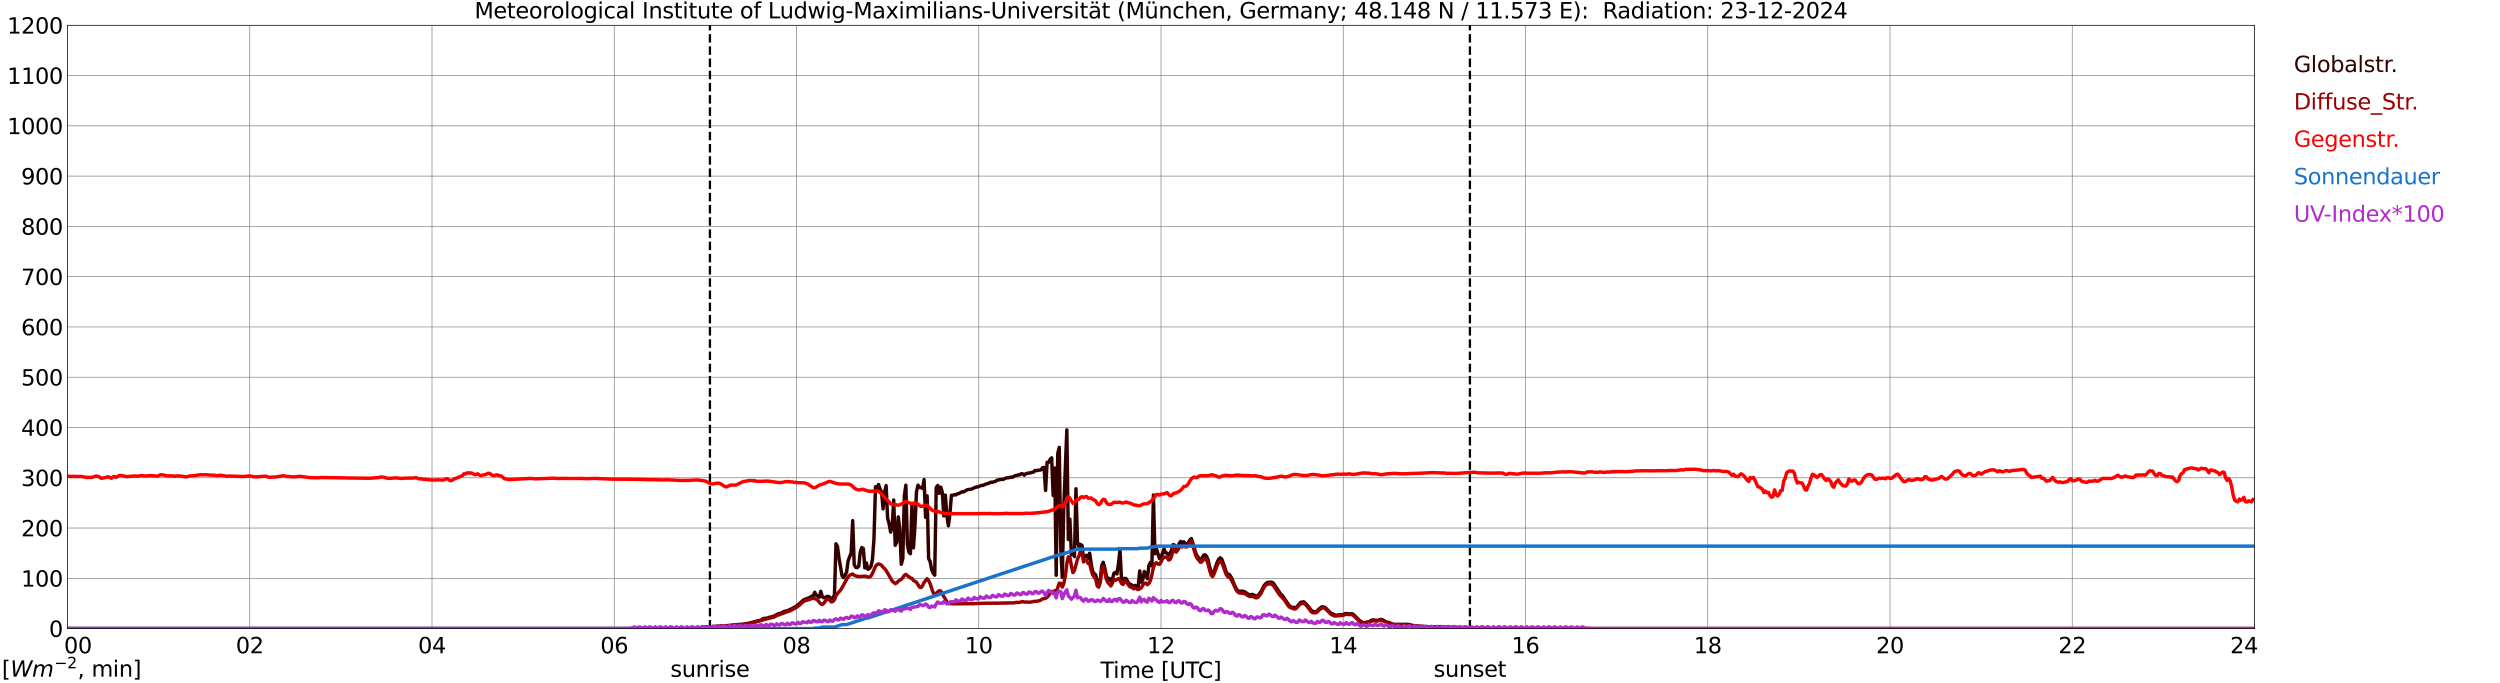 <?xml version="1.0" encoding="utf-8" standalone="no"?>
<!DOCTYPE svg PUBLIC "-//W3C//DTD SVG 1.1//EN"
  "http://www.w3.org/Graphics/SVG/1.1/DTD/svg11.dtd">
<svg xmlns:xlink="http://www.w3.org/1999/xlink" width="1085.4pt" height="296.64pt" viewBox="0 0 1085.4 296.64" xmlns="http://www.w3.org/2000/svg" version="1.1">
 <defs>
  <style type="text/css">*{stroke-linejoin: round; stroke-linecap: butt}</style>
 </defs>
 <g id="figure_1">
  <g id="patch_1">
   <path d="M 0 296.64 
L 1085.4 296.64 
L 1085.4 0 
L 0 0 
z
" style="fill: #ffffff"/>
  </g>
  <g id="axes_1">
   <g id="patch_2">
    <path d="M 29.306 272.909 
L 978.814 272.909 
L 978.814 10.976 
L 29.306 10.976 
z
" style="fill: #ffffff"/>
   </g>
   <g id="patch_3">
    <path d="M 978.814 272.909 
L 978.814 272.909 
L 978.814 10.976 
L 978.814 10.976 
z
" clip-path="url(#pb21328da28)" style="fill: #d3d3d3; opacity: 0.25; stroke: #d3d3d3; stroke-linejoin: miter"/>
   </g>
   <g id="matplotlib.axis_1">
    <g id="xtick_1">
     <g id="line2d_1">
      <path d="M 29.306 272.909 
L 29.306 10.976 
" clip-path="url(#pb21328da28)" style="fill: none; stroke: #808080; stroke-width: 0.3; stroke-linecap: square"/>
     </g>
     <g id="line2d_2"/>
     <g id="text_1">
      <!--    00 -->
      <g transform="translate(18.733 283.627) scale(0.095 -0.095)">
       <defs>
        <path id="DejaVuSans-20" transform="scale(0.016)"/>
        <path id="DejaVuSans-30" d="M 2034 4250 
Q 1547 4250 1301 3770 
Q 1056 3291 1056 2328 
Q 1056 1369 1301 889 
Q 1547 409 2034 409 
Q 2525 409 2770 889 
Q 3016 1369 3016 2328 
Q 3016 3291 2770 3770 
Q 2525 4250 2034 4250 
z
M 2034 4750 
Q 2819 4750 3233 4129 
Q 3647 3509 3647 2328 
Q 3647 1150 3233 529 
Q 2819 -91 2034 -91 
Q 1250 -91 836 529 
Q 422 1150 422 2328 
Q 422 3509 836 4129 
Q 1250 4750 2034 4750 
z
" transform="scale(0.016)"/>
       </defs>
       <use xlink:href="#DejaVuSans-20"/>
       <use xlink:href="#DejaVuSans-20" transform="translate(31.787 0)"/>
       <use xlink:href="#DejaVuSans-20" transform="translate(63.574 0)"/>
       <use xlink:href="#DejaVuSans-30" transform="translate(95.361 0)"/>
       <use xlink:href="#DejaVuSans-30" transform="translate(158.984 0)"/>
      </g>
     </g>
    </g>
    <g id="xtick_2">
     <g id="line2d_3">
      <path d="M 108.431 272.909 
L 108.431 10.976 
" clip-path="url(#pb21328da28)" style="fill: none; stroke: #808080; stroke-width: 0.3; stroke-linecap: square"/>
     </g>
     <g id="line2d_4"/>
     <g id="text_2">
      <!-- 02 -->
      <g transform="translate(102.387 283.627) scale(0.095 -0.095)">
       <defs>
        <path id="DejaVuSans-32" d="M 1228 531 
L 3431 531 
L 3431 0 
L 469 0 
L 469 531 
Q 828 903 1448 1529 
Q 2069 2156 2228 2338 
Q 2531 2678 2651 2914 
Q 2772 3150 2772 3378 
Q 2772 3750 2511 3984 
Q 2250 4219 1831 4219 
Q 1534 4219 1204 4116 
Q 875 4013 500 3803 
L 500 4441 
Q 881 4594 1212 4672 
Q 1544 4750 1819 4750 
Q 2544 4750 2975 4387 
Q 3406 4025 3406 3419 
Q 3406 3131 3298 2873 
Q 3191 2616 2906 2266 
Q 2828 2175 2409 1742 
Q 1991 1309 1228 531 
z
" transform="scale(0.016)"/>
       </defs>
       <use xlink:href="#DejaVuSans-30"/>
       <use xlink:href="#DejaVuSans-32" transform="translate(63.623 0)"/>
      </g>
     </g>
    </g>
    <g id="xtick_3">
     <g id="line2d_5">
      <path d="M 187.557 272.909 
L 187.557 10.976 
" clip-path="url(#pb21328da28)" style="fill: none; stroke: #808080; stroke-width: 0.3; stroke-linecap: square"/>
     </g>
     <g id="line2d_6"/>
     <g id="text_3">
      <!-- 04 -->
      <g transform="translate(181.513 283.627) scale(0.095 -0.095)">
       <defs>
        <path id="DejaVuSans-34" d="M 2419 4116 
L 825 1625 
L 2419 1625 
L 2419 4116 
z
M 2253 4666 
L 3047 4666 
L 3047 1625 
L 3713 1625 
L 3713 1100 
L 3047 1100 
L 3047 0 
L 2419 0 
L 2419 1100 
L 313 1100 
L 313 1709 
L 2253 4666 
z
" transform="scale(0.016)"/>
       </defs>
       <use xlink:href="#DejaVuSans-30"/>
       <use xlink:href="#DejaVuSans-34" transform="translate(63.623 0)"/>
      </g>
     </g>
    </g>
    <g id="xtick_4">
     <g id="line2d_7">
      <path d="M 266.683 272.909 
L 266.683 10.976 
" clip-path="url(#pb21328da28)" style="fill: none; stroke: #808080; stroke-width: 0.3; stroke-linecap: square"/>
     </g>
     <g id="line2d_8"/>
     <g id="text_4">
      <!-- 06 -->
      <g transform="translate(260.638 283.627) scale(0.095 -0.095)">
       <defs>
        <path id="DejaVuSans-36" d="M 2113 2584 
Q 1688 2584 1439 2293 
Q 1191 2003 1191 1497 
Q 1191 994 1439 701 
Q 1688 409 2113 409 
Q 2538 409 2786 701 
Q 3034 994 3034 1497 
Q 3034 2003 2786 2293 
Q 2538 2584 2113 2584 
z
M 3366 4563 
L 3366 3988 
Q 3128 4100 2886 4159 
Q 2644 4219 2406 4219 
Q 1781 4219 1451 3797 
Q 1122 3375 1075 2522 
Q 1259 2794 1537 2939 
Q 1816 3084 2150 3084 
Q 2853 3084 3261 2657 
Q 3669 2231 3669 1497 
Q 3669 778 3244 343 
Q 2819 -91 2113 -91 
Q 1303 -91 875 529 
Q 447 1150 447 2328 
Q 447 3434 972 4092 
Q 1497 4750 2381 4750 
Q 2619 4750 2861 4703 
Q 3103 4656 3366 4563 
z
" transform="scale(0.016)"/>
       </defs>
       <use xlink:href="#DejaVuSans-30"/>
       <use xlink:href="#DejaVuSans-36" transform="translate(63.623 0)"/>
      </g>
     </g>
    </g>
    <g id="xtick_5">
     <g id="line2d_9">
      <path d="M 345.808 272.909 
L 345.808 10.976 
" clip-path="url(#pb21328da28)" style="fill: none; stroke: #808080; stroke-width: 0.3; stroke-linecap: square"/>
     </g>
     <g id="line2d_10"/>
     <g id="text_5">
      <!-- 08 -->
      <g transform="translate(339.764 283.627) scale(0.095 -0.095)">
       <defs>
        <path id="DejaVuSans-38" d="M 2034 2216 
Q 1584 2216 1326 1975 
Q 1069 1734 1069 1313 
Q 1069 891 1326 650 
Q 1584 409 2034 409 
Q 2484 409 2743 651 
Q 3003 894 3003 1313 
Q 3003 1734 2745 1975 
Q 2488 2216 2034 2216 
z
M 1403 2484 
Q 997 2584 770 2862 
Q 544 3141 544 3541 
Q 544 4100 942 4425 
Q 1341 4750 2034 4750 
Q 2731 4750 3128 4425 
Q 3525 4100 3525 3541 
Q 3525 3141 3298 2862 
Q 3072 2584 2669 2484 
Q 3125 2378 3379 2068 
Q 3634 1759 3634 1313 
Q 3634 634 3220 271 
Q 2806 -91 2034 -91 
Q 1263 -91 848 271 
Q 434 634 434 1313 
Q 434 1759 690 2068 
Q 947 2378 1403 2484 
z
M 1172 3481 
Q 1172 3119 1398 2916 
Q 1625 2713 2034 2713 
Q 2441 2713 2670 2916 
Q 2900 3119 2900 3481 
Q 2900 3844 2670 4047 
Q 2441 4250 2034 4250 
Q 1625 4250 1398 4047 
Q 1172 3844 1172 3481 
z
" transform="scale(0.016)"/>
       </defs>
       <use xlink:href="#DejaVuSans-30"/>
       <use xlink:href="#DejaVuSans-38" transform="translate(63.623 0)"/>
      </g>
     </g>
    </g>
    <g id="xtick_6">
     <g id="line2d_11">
      <path d="M 424.934 272.909 
L 424.934 10.976 
" clip-path="url(#pb21328da28)" style="fill: none; stroke: #808080; stroke-width: 0.3; stroke-linecap: square"/>
     </g>
     <g id="line2d_12"/>
     <g id="text_6">
      <!-- 10 -->
      <g transform="translate(418.89 283.627) scale(0.095 -0.095)">
       <defs>
        <path id="DejaVuSans-31" d="M 794 531 
L 1825 531 
L 1825 4091 
L 703 3866 
L 703 4441 
L 1819 4666 
L 2450 4666 
L 2450 531 
L 3481 531 
L 3481 0 
L 794 0 
L 794 531 
z
" transform="scale(0.016)"/>
       </defs>
       <use xlink:href="#DejaVuSans-31"/>
       <use xlink:href="#DejaVuSans-30" transform="translate(63.623 0)"/>
      </g>
     </g>
    </g>
    <g id="xtick_7">
     <g id="line2d_13">
      <path d="M 504.06 272.909 
L 504.06 10.976 
" clip-path="url(#pb21328da28)" style="fill: none; stroke: #808080; stroke-width: 0.3; stroke-linecap: square"/>
     </g>
     <g id="line2d_14"/>
     <g id="text_7">
      <!-- 12 -->
      <g transform="translate(498.015 283.627) scale(0.095 -0.095)">
       <use xlink:href="#DejaVuSans-31"/>
       <use xlink:href="#DejaVuSans-32" transform="translate(63.623 0)"/>
      </g>
     </g>
    </g>
    <g id="xtick_8">
     <g id="line2d_15">
      <path d="M 583.185 272.909 
L 583.185 10.976 
" clip-path="url(#pb21328da28)" style="fill: none; stroke: #808080; stroke-width: 0.3; stroke-linecap: square"/>
     </g>
     <g id="line2d_16"/>
     <g id="text_8">
      <!-- 14 -->
      <g transform="translate(577.141 283.627) scale(0.095 -0.095)">
       <use xlink:href="#DejaVuSans-31"/>
       <use xlink:href="#DejaVuSans-34" transform="translate(63.623 0)"/>
      </g>
     </g>
    </g>
    <g id="xtick_9">
     <g id="line2d_17">
      <path d="M 662.311 272.909 
L 662.311 10.976 
" clip-path="url(#pb21328da28)" style="fill: none; stroke: #808080; stroke-width: 0.3; stroke-linecap: square"/>
     </g>
     <g id="line2d_18"/>
     <g id="text_9">
      <!-- 16 -->
      <g transform="translate(656.267 283.627) scale(0.095 -0.095)">
       <use xlink:href="#DejaVuSans-31"/>
       <use xlink:href="#DejaVuSans-36" transform="translate(63.623 0)"/>
      </g>
     </g>
    </g>
    <g id="xtick_10">
     <g id="line2d_19">
      <path d="M 741.437 272.909 
L 741.437 10.976 
" clip-path="url(#pb21328da28)" style="fill: none; stroke: #808080; stroke-width: 0.3; stroke-linecap: square"/>
     </g>
     <g id="line2d_20"/>
     <g id="text_10">
      <!-- 18 -->
      <g transform="translate(735.392 283.627) scale(0.095 -0.095)">
       <use xlink:href="#DejaVuSans-31"/>
       <use xlink:href="#DejaVuSans-38" transform="translate(63.623 0)"/>
      </g>
     </g>
    </g>
    <g id="xtick_11">
     <g id="line2d_21">
      <path d="M 820.562 272.909 
L 820.562 10.976 
" clip-path="url(#pb21328da28)" style="fill: none; stroke: #808080; stroke-width: 0.3; stroke-linecap: square"/>
     </g>
     <g id="line2d_22"/>
     <g id="text_11">
      <!-- 20 -->
      <g transform="translate(814.518 283.627) scale(0.095 -0.095)">
       <use xlink:href="#DejaVuSans-32"/>
       <use xlink:href="#DejaVuSans-30" transform="translate(63.623 0)"/>
      </g>
     </g>
    </g>
    <g id="xtick_12">
     <g id="line2d_23">
      <path d="M 899.688 272.909 
L 899.688 10.976 
" clip-path="url(#pb21328da28)" style="fill: none; stroke: #808080; stroke-width: 0.3; stroke-linecap: square"/>
     </g>
     <g id="line2d_24"/>
     <g id="text_12">
      <!-- 22 -->
      <g transform="translate(893.644 283.627) scale(0.095 -0.095)">
       <use xlink:href="#DejaVuSans-32"/>
       <use xlink:href="#DejaVuSans-32" transform="translate(63.623 0)"/>
      </g>
     </g>
    </g>
    <g id="xtick_13">
     <g id="line2d_25">
      <path d="M 978.814 272.909 
L 978.814 10.976 
" clip-path="url(#pb21328da28)" style="fill: none; stroke: #808080; stroke-width: 0.3; stroke-linecap: square"/>
     </g>
     <g id="line2d_26"/>
     <g id="text_13">
      <!-- 24    -->
      <g transform="translate(968.241 283.627) scale(0.095 -0.095)">
       <use xlink:href="#DejaVuSans-32"/>
       <use xlink:href="#DejaVuSans-34" transform="translate(63.623 0)"/>
       <use xlink:href="#DejaVuSans-20" transform="translate(127.246 0)"/>
       <use xlink:href="#DejaVuSans-20" transform="translate(159.033 0)"/>
       <use xlink:href="#DejaVuSans-20" transform="translate(190.82 0)"/>
      </g>
     </g>
    </g>
    <g id="text_14">
     <!-- Time [UTC] -->
     <g transform="translate(477.806 294.322) scale(0.095 -0.095)">
      <defs>
       <path id="DejaVuSans-54" d="M -19 4666 
L 3928 4666 
L 3928 4134 
L 2272 4134 
L 2272 0 
L 1638 0 
L 1638 4134 
L -19 4134 
L -19 4666 
z
" transform="scale(0.016)"/>
       <path id="DejaVuSans-69" d="M 603 3500 
L 1178 3500 
L 1178 0 
L 603 0 
L 603 3500 
z
M 603 4863 
L 1178 4863 
L 1178 4134 
L 603 4134 
L 603 4863 
z
" transform="scale(0.016)"/>
       <path id="DejaVuSans-6d" d="M 3328 2828 
Q 3544 3216 3844 3400 
Q 4144 3584 4550 3584 
Q 5097 3584 5394 3201 
Q 5691 2819 5691 2113 
L 5691 0 
L 5113 0 
L 5113 2094 
Q 5113 2597 4934 2840 
Q 4756 3084 4391 3084 
Q 3944 3084 3684 2787 
Q 3425 2491 3425 1978 
L 3425 0 
L 2847 0 
L 2847 2094 
Q 2847 2600 2669 2842 
Q 2491 3084 2119 3084 
Q 1678 3084 1418 2786 
Q 1159 2488 1159 1978 
L 1159 0 
L 581 0 
L 581 3500 
L 1159 3500 
L 1159 2956 
Q 1356 3278 1631 3431 
Q 1906 3584 2284 3584 
Q 2666 3584 2933 3390 
Q 3200 3197 3328 2828 
z
" transform="scale(0.016)"/>
       <path id="DejaVuSans-65" d="M 3597 1894 
L 3597 1613 
L 953 1613 
Q 991 1019 1311 708 
Q 1631 397 2203 397 
Q 2534 397 2845 478 
Q 3156 559 3463 722 
L 3463 178 
Q 3153 47 2828 -22 
Q 2503 -91 2169 -91 
Q 1331 -91 842 396 
Q 353 884 353 1716 
Q 353 2575 817 3079 
Q 1281 3584 2069 3584 
Q 2775 3584 3186 3129 
Q 3597 2675 3597 1894 
z
M 3022 2063 
Q 3016 2534 2758 2815 
Q 2500 3097 2075 3097 
Q 1594 3097 1305 2825 
Q 1016 2553 972 2059 
L 3022 2063 
z
" transform="scale(0.016)"/>
       <path id="DejaVuSans-5b" d="M 550 4863 
L 1875 4863 
L 1875 4416 
L 1125 4416 
L 1125 -397 
L 1875 -397 
L 1875 -844 
L 550 -844 
L 550 4863 
z
" transform="scale(0.016)"/>
       <path id="DejaVuSans-55" d="M 556 4666 
L 1191 4666 
L 1191 1831 
Q 1191 1081 1462 751 
Q 1734 422 2344 422 
Q 2950 422 3222 751 
Q 3494 1081 3494 1831 
L 3494 4666 
L 4128 4666 
L 4128 1753 
Q 4128 841 3676 375 
Q 3225 -91 2344 -91 
Q 1459 -91 1007 375 
Q 556 841 556 1753 
L 556 4666 
z
" transform="scale(0.016)"/>
       <path id="DejaVuSans-43" d="M 4122 4306 
L 4122 3641 
Q 3803 3938 3442 4084 
Q 3081 4231 2675 4231 
Q 1875 4231 1450 3742 
Q 1025 3253 1025 2328 
Q 1025 1406 1450 917 
Q 1875 428 2675 428 
Q 3081 428 3442 575 
Q 3803 722 4122 1019 
L 4122 359 
Q 3791 134 3420 21 
Q 3050 -91 2638 -91 
Q 1578 -91 968 557 
Q 359 1206 359 2328 
Q 359 3453 968 4101 
Q 1578 4750 2638 4750 
Q 3056 4750 3426 4639 
Q 3797 4528 4122 4306 
z
" transform="scale(0.016)"/>
       <path id="DejaVuSans-5d" d="M 1947 4863 
L 1947 -844 
L 622 -844 
L 622 -397 
L 1369 -397 
L 1369 4416 
L 622 4416 
L 622 4863 
L 1947 4863 
z
" transform="scale(0.016)"/>
      </defs>
      <use xlink:href="#DejaVuSans-54"/>
      <use xlink:href="#DejaVuSans-69" transform="translate(57.959 0)"/>
      <use xlink:href="#DejaVuSans-6d" transform="translate(85.742 0)"/>
      <use xlink:href="#DejaVuSans-65" transform="translate(183.154 0)"/>
      <use xlink:href="#DejaVuSans-20" transform="translate(244.678 0)"/>
      <use xlink:href="#DejaVuSans-5b" transform="translate(276.465 0)"/>
      <use xlink:href="#DejaVuSans-55" transform="translate(315.479 0)"/>
      <use xlink:href="#DejaVuSans-54" transform="translate(388.672 0)"/>
      <use xlink:href="#DejaVuSans-43" transform="translate(443.881 0)"/>
      <use xlink:href="#DejaVuSans-5d" transform="translate(513.705 0)"/>
     </g>
    </g>
   </g>
   <g id="matplotlib.axis_2">
    <g id="ytick_1">
     <g id="line2d_27">
      <path d="M 29.306 272.909 
L 978.814 272.909 
" clip-path="url(#pb21328da28)" style="fill: none; stroke: #808080; stroke-width: 0.3; stroke-linecap: square"/>
     </g>
     <g id="line2d_28"/>
     <g id="text_15">
      <!-- 0 -->
      <g transform="translate(21.261 276.518) scale(0.095 -0.095)">
       <use xlink:href="#DejaVuSans-30"/>
      </g>
     </g>
    </g>
    <g id="ytick_2">
     <g id="line2d_29">
      <path d="M 29.306 251.081 
L 978.814 251.081 
" clip-path="url(#pb21328da28)" style="fill: none; stroke: #808080; stroke-width: 0.3; stroke-linecap: square"/>
     </g>
     <g id="line2d_30"/>
     <g id="text_16">
      <!-- 100 -->
      <g transform="translate(9.173 254.69) scale(0.095 -0.095)">
       <use xlink:href="#DejaVuSans-31"/>
       <use xlink:href="#DejaVuSans-30" transform="translate(63.623 0)"/>
       <use xlink:href="#DejaVuSans-30" transform="translate(127.246 0)"/>
      </g>
     </g>
    </g>
    <g id="ytick_3">
     <g id="line2d_31">
      <path d="M 29.306 229.253 
L 978.814 229.253 
" clip-path="url(#pb21328da28)" style="fill: none; stroke: #808080; stroke-width: 0.3; stroke-linecap: square"/>
     </g>
     <g id="line2d_32"/>
     <g id="text_17">
      <!-- 200 -->
      <g transform="translate(9.173 232.863) scale(0.095 -0.095)">
       <use xlink:href="#DejaVuSans-32"/>
       <use xlink:href="#DejaVuSans-30" transform="translate(63.623 0)"/>
       <use xlink:href="#DejaVuSans-30" transform="translate(127.246 0)"/>
      </g>
     </g>
    </g>
    <g id="ytick_4">
     <g id="line2d_33">
      <path d="M 29.306 207.426 
L 978.814 207.426 
" clip-path="url(#pb21328da28)" style="fill: none; stroke: #808080; stroke-width: 0.3; stroke-linecap: square"/>
     </g>
     <g id="line2d_34"/>
     <g id="text_18">
      <!-- 300 -->
      <g transform="translate(9.173 211.035) scale(0.095 -0.095)">
       <defs>
        <path id="DejaVuSans-33" d="M 2597 2516 
Q 3050 2419 3304 2112 
Q 3559 1806 3559 1356 
Q 3559 666 3084 287 
Q 2609 -91 1734 -91 
Q 1441 -91 1130 -33 
Q 819 25 488 141 
L 488 750 
Q 750 597 1062 519 
Q 1375 441 1716 441 
Q 2309 441 2620 675 
Q 2931 909 2931 1356 
Q 2931 1769 2642 2001 
Q 2353 2234 1838 2234 
L 1294 2234 
L 1294 2753 
L 1863 2753 
Q 2328 2753 2575 2939 
Q 2822 3125 2822 3475 
Q 2822 3834 2567 4026 
Q 2313 4219 1838 4219 
Q 1578 4219 1281 4162 
Q 984 4106 628 3988 
L 628 4550 
Q 988 4650 1302 4700 
Q 1616 4750 1894 4750 
Q 2613 4750 3031 4423 
Q 3450 4097 3450 3541 
Q 3450 3153 3228 2886 
Q 3006 2619 2597 2516 
z
" transform="scale(0.016)"/>
       </defs>
       <use xlink:href="#DejaVuSans-33"/>
       <use xlink:href="#DejaVuSans-30" transform="translate(63.623 0)"/>
       <use xlink:href="#DejaVuSans-30" transform="translate(127.246 0)"/>
      </g>
     </g>
    </g>
    <g id="ytick_5">
     <g id="line2d_35">
      <path d="M 29.306 185.598 
L 978.814 185.598 
" clip-path="url(#pb21328da28)" style="fill: none; stroke: #808080; stroke-width: 0.3; stroke-linecap: square"/>
     </g>
     <g id="line2d_36"/>
     <g id="text_19">
      <!-- 400 -->
      <g transform="translate(9.173 189.207) scale(0.095 -0.095)">
       <use xlink:href="#DejaVuSans-34"/>
       <use xlink:href="#DejaVuSans-30" transform="translate(63.623 0)"/>
       <use xlink:href="#DejaVuSans-30" transform="translate(127.246 0)"/>
      </g>
     </g>
    </g>
    <g id="ytick_6">
     <g id="line2d_37">
      <path d="M 29.306 163.77 
L 978.814 163.77 
" clip-path="url(#pb21328da28)" style="fill: none; stroke: #808080; stroke-width: 0.3; stroke-linecap: square"/>
     </g>
     <g id="line2d_38"/>
     <g id="text_20">
      <!-- 500 -->
      <g transform="translate(9.173 167.379) scale(0.095 -0.095)">
       <defs>
        <path id="DejaVuSans-35" d="M 691 4666 
L 3169 4666 
L 3169 4134 
L 1269 4134 
L 1269 2991 
Q 1406 3038 1543 3061 
Q 1681 3084 1819 3084 
Q 2600 3084 3056 2656 
Q 3513 2228 3513 1497 
Q 3513 744 3044 326 
Q 2575 -91 1722 -91 
Q 1428 -91 1123 -41 
Q 819 9 494 109 
L 494 744 
Q 775 591 1075 516 
Q 1375 441 1709 441 
Q 2250 441 2565 725 
Q 2881 1009 2881 1497 
Q 2881 1984 2565 2268 
Q 2250 2553 1709 2553 
Q 1456 2553 1204 2497 
Q 953 2441 691 2322 
L 691 4666 
z
" transform="scale(0.016)"/>
       </defs>
       <use xlink:href="#DejaVuSans-35"/>
       <use xlink:href="#DejaVuSans-30" transform="translate(63.623 0)"/>
       <use xlink:href="#DejaVuSans-30" transform="translate(127.246 0)"/>
      </g>
     </g>
    </g>
    <g id="ytick_7">
     <g id="line2d_39">
      <path d="M 29.306 141.942 
L 978.814 141.942 
" clip-path="url(#pb21328da28)" style="fill: none; stroke: #808080; stroke-width: 0.3; stroke-linecap: square"/>
     </g>
     <g id="line2d_40"/>
     <g id="text_21">
      <!-- 600 -->
      <g transform="translate(9.173 145.551) scale(0.095 -0.095)">
       <use xlink:href="#DejaVuSans-36"/>
       <use xlink:href="#DejaVuSans-30" transform="translate(63.623 0)"/>
       <use xlink:href="#DejaVuSans-30" transform="translate(127.246 0)"/>
      </g>
     </g>
    </g>
    <g id="ytick_8">
     <g id="line2d_41">
      <path d="M 29.306 120.114 
L 978.814 120.114 
" clip-path="url(#pb21328da28)" style="fill: none; stroke: #808080; stroke-width: 0.3; stroke-linecap: square"/>
     </g>
     <g id="line2d_42"/>
     <g id="text_22">
      <!-- 700 -->
      <g transform="translate(9.173 123.724) scale(0.095 -0.095)">
       <defs>
        <path id="DejaVuSans-37" d="M 525 4666 
L 3525 4666 
L 3525 4397 
L 1831 0 
L 1172 0 
L 2766 4134 
L 525 4134 
L 525 4666 
z
" transform="scale(0.016)"/>
       </defs>
       <use xlink:href="#DejaVuSans-37"/>
       <use xlink:href="#DejaVuSans-30" transform="translate(63.623 0)"/>
       <use xlink:href="#DejaVuSans-30" transform="translate(127.246 0)"/>
      </g>
     </g>
    </g>
    <g id="ytick_9">
     <g id="line2d_43">
      <path d="M 29.306 98.287 
L 978.814 98.287 
" clip-path="url(#pb21328da28)" style="fill: none; stroke: #808080; stroke-width: 0.3; stroke-linecap: square"/>
     </g>
     <g id="line2d_44"/>
     <g id="text_23">
      <!-- 800 -->
      <g transform="translate(9.173 101.896) scale(0.095 -0.095)">
       <use xlink:href="#DejaVuSans-38"/>
       <use xlink:href="#DejaVuSans-30" transform="translate(63.623 0)"/>
       <use xlink:href="#DejaVuSans-30" transform="translate(127.246 0)"/>
      </g>
     </g>
    </g>
    <g id="ytick_10">
     <g id="line2d_45">
      <path d="M 29.306 76.459 
L 978.814 76.459 
" clip-path="url(#pb21328da28)" style="fill: none; stroke: #808080; stroke-width: 0.3; stroke-linecap: square"/>
     </g>
     <g id="line2d_46"/>
     <g id="text_24">
      <!-- 900 -->
      <g transform="translate(9.173 80.068) scale(0.095 -0.095)">
       <defs>
        <path id="DejaVuSans-39" d="M 703 97 
L 703 672 
Q 941 559 1184 500 
Q 1428 441 1663 441 
Q 2288 441 2617 861 
Q 2947 1281 2994 2138 
Q 2813 1869 2534 1725 
Q 2256 1581 1919 1581 
Q 1219 1581 811 2004 
Q 403 2428 403 3163 
Q 403 3881 828 4315 
Q 1253 4750 1959 4750 
Q 2769 4750 3195 4129 
Q 3622 3509 3622 2328 
Q 3622 1225 3098 567 
Q 2575 -91 1691 -91 
Q 1453 -91 1209 -44 
Q 966 3 703 97 
z
M 1959 2075 
Q 2384 2075 2632 2365 
Q 2881 2656 2881 3163 
Q 2881 3666 2632 3958 
Q 2384 4250 1959 4250 
Q 1534 4250 1286 3958 
Q 1038 3666 1038 3163 
Q 1038 2656 1286 2365 
Q 1534 2075 1959 2075 
z
" transform="scale(0.016)"/>
       </defs>
       <use xlink:href="#DejaVuSans-39"/>
       <use xlink:href="#DejaVuSans-30" transform="translate(63.623 0)"/>
       <use xlink:href="#DejaVuSans-30" transform="translate(127.246 0)"/>
      </g>
     </g>
    </g>
    <g id="ytick_11">
     <g id="line2d_47">
      <path d="M 29.306 54.631 
L 978.814 54.631 
" clip-path="url(#pb21328da28)" style="fill: none; stroke: #808080; stroke-width: 0.3; stroke-linecap: square"/>
     </g>
     <g id="line2d_48"/>
     <g id="text_25">
      <!-- 1000 -->
      <g transform="translate(3.128 58.24) scale(0.095 -0.095)">
       <use xlink:href="#DejaVuSans-31"/>
       <use xlink:href="#DejaVuSans-30" transform="translate(63.623 0)"/>
       <use xlink:href="#DejaVuSans-30" transform="translate(127.246 0)"/>
       <use xlink:href="#DejaVuSans-30" transform="translate(190.869 0)"/>
      </g>
     </g>
    </g>
    <g id="ytick_12">
     <g id="line2d_49">
      <path d="M 29.306 32.803 
L 978.814 32.803 
" clip-path="url(#pb21328da28)" style="fill: none; stroke: #808080; stroke-width: 0.3; stroke-linecap: square"/>
     </g>
     <g id="line2d_50"/>
     <g id="text_26">
      <!-- 1100 -->
      <g transform="translate(3.128 36.413) scale(0.095 -0.095)">
       <use xlink:href="#DejaVuSans-31"/>
       <use xlink:href="#DejaVuSans-31" transform="translate(63.623 0)"/>
       <use xlink:href="#DejaVuSans-30" transform="translate(127.246 0)"/>
       <use xlink:href="#DejaVuSans-30" transform="translate(190.869 0)"/>
      </g>
     </g>
    </g>
    <g id="ytick_13">
     <g id="line2d_51">
      <path d="M 29.306 10.976 
L 978.814 10.976 
" clip-path="url(#pb21328da28)" style="fill: none; stroke: #808080; stroke-width: 0.3; stroke-linecap: square"/>
     </g>
     <g id="line2d_52"/>
     <g id="text_27">
      <!-- 1200 -->
      <g transform="translate(3.128 14.585) scale(0.095 -0.095)">
       <use xlink:href="#DejaVuSans-31"/>
       <use xlink:href="#DejaVuSans-32" transform="translate(63.623 0)"/>
       <use xlink:href="#DejaVuSans-30" transform="translate(127.246 0)"/>
       <use xlink:href="#DejaVuSans-30" transform="translate(190.869 0)"/>
      </g>
     </g>
    </g>
   </g>
   <g id="line2d_53">
    <path d="M 308.224 272.909 
L 308.224 10.976 
" clip-path="url(#pb21328da28)" style="fill: none; stroke-dasharray: 3.7,1.6; stroke-dashoffset: 0; stroke: #000000"/>
   </g>
   <g id="line2d_54">
    <path d="M 638.178 272.909 
L 638.178 10.976 
" clip-path="url(#pb21328da28)" style="fill: none; stroke-dasharray: 3.7,1.6; stroke-dashoffset: 0; stroke: #000000"/>
   </g>
   <g id="line2d_55">
    <path d="M 29.306 272.909 
L 299.652 272.909 
L 300.311 272.555 
L 300.971 272.673 
L 302.949 272.623 
L 305.586 272.267 
L 309.543 272.064 
L 312.839 271.796 
L 314.158 271.796 
L 314.818 271.66 
L 316.796 271.575 
L 318.774 271.289 
L 320.093 271.204 
L 321.411 271.051 
L 322.071 271.119 
L 322.73 271.051 
L 323.39 270.866 
L 324.708 270.663 
L 326.027 270.342 
L 327.346 269.988 
L 330.643 269.161 
L 331.302 268.569 
L 333.28 268.316 
L 333.94 268.03 
L 335.258 267.76 
L 335.918 267.541 
L 337.896 266.494 
L 339.215 266.155 
L 340.533 265.431 
L 341.852 265.177 
L 343.83 264.232 
L 345.808 263.134 
L 347.127 262.071 
L 348.446 260.823 
L 349.105 260.314 
L 350.424 259.825 
L 351.083 259.657 
L 352.402 258.863 
L 353.062 258.762 
L 353.721 257.14 
L 354.38 258.409 
L 355.04 258.745 
L 355.699 259.286 
L 356.359 256.719 
L 357.018 259.048 
L 357.677 259.522 
L 358.337 259.336 
L 358.996 258.998 
L 359.655 258.93 
L 360.974 259.91 
L 361.634 259.572 
L 362.293 258.238 
L 362.952 236.09 
L 363.612 237.288 
L 364.271 242.387 
L 365.59 250.001 
L 366.249 250.778 
L 366.909 249.747 
L 367.568 248.329 
L 368.227 243.468 
L 369.546 239.99 
L 370.206 226.047 
L 370.865 245.172 
L 371.524 246.355 
L 372.184 246.456 
L 372.843 245.831 
L 373.502 239.584 
L 374.162 237.712 
L 374.821 238.183 
L 375.481 246.574 
L 376.14 244.413 
L 376.799 247.165 
L 377.459 246.827 
L 378.118 245.949 
L 378.777 242.961 
L 379.437 234.047 
L 380.096 211.326 
L 380.756 212.507 
L 381.415 210.364 
L 382.074 212.254 
L 382.734 213.673 
L 383.393 220.93 
L 384.053 213.705 
L 384.712 210.835 
L 385.371 224.999 
L 386.031 227.446 
L 386.69 231.026 
L 387.349 228.561 
L 388.009 217.082 
L 388.668 236.749 
L 389.328 235.433 
L 389.987 224.408 
L 390.646 229.642 
L 391.306 244.987 
L 391.965 242.522 
L 392.624 215.36 
L 393.284 210.649 
L 393.943 236.31 
L 394.603 239.737 
L 395.262 240.394 
L 395.921 218.652 
L 396.581 237.862 
L 397.24 228.341 
L 397.899 213.52 
L 398.559 210.632 
L 399.218 211.647 
L 399.878 211.697 
L 400.537 212.068 
L 401.196 208.22 
L 401.856 224.611 
L 402.515 215.292 
L 403.175 242.505 
L 403.834 243.821 
L 404.493 247.316 
L 405.153 248.852 
L 405.812 249.715 
L 406.471 211.63 
L 407.131 210.785 
L 407.79 214.179 
L 408.45 211.477 
L 409.109 213.705 
L 409.768 223.986 
L 410.428 214.939 
L 411.087 223.801 
L 411.746 228.291 
L 412.406 223.244 
L 413.065 215.039 
L 413.725 215.057 
L 414.384 214.753 
L 415.043 214.871 
L 415.703 214.365 
L 416.362 214.262 
L 417.681 213.502 
L 418.34 213.62 
L 419.659 212.76 
L 420.318 212.54 
L 421.637 212.407 
L 423.615 211.512 
L 424.275 211.444 
L 425.593 210.97 
L 426.253 210.7 
L 426.912 210.735 
L 427.572 210.346 
L 429.55 209.704 
L 430.209 209.333 
L 430.869 209.434 
L 431.528 209.113 
L 432.187 209.045 
L 432.847 208.489 
L 434.825 208.1 
L 435.484 208.152 
L 436.803 207.526 
L 438.122 207.375 
L 438.781 207.172 
L 439.44 207.223 
L 440.759 206.513 
L 441.419 206.413 
L 442.078 206.192 
L 442.737 206.16 
L 443.397 205.671 
L 444.056 205.738 
L 444.716 206.312 
L 445.375 205.653 
L 446.694 205.35 
L 447.353 205.332 
L 448.012 205.062 
L 448.672 205.011 
L 449.331 204.269 
L 449.991 204.37 
L 450.65 204.151 
L 451.309 204.151 
L 451.969 203.966 
L 452.628 203.053 
L 453.287 202.953 
L 453.947 212.928 
L 454.606 200.707 
L 455.266 200.74 
L 455.925 199.441 
L 456.584 198.766 
L 457.244 215.139 
L 457.903 203.189 
L 458.563 249.747 
L 459.222 196.992 
L 459.881 194.224 
L 460.541 237.794 
L 461.2 250.675 
L 461.859 219.985 
L 463.178 186.628 
L 463.838 234.234 
L 464.497 225.388 
L 465.156 240.885 
L 465.816 238.927 
L 466.475 241.645 
L 467.134 212.204 
L 467.794 235.18 
L 468.453 237.559 
L 469.113 236.36 
L 469.772 236.834 
L 470.431 242.116 
L 471.75 241.071 
L 472.409 242.37 
L 473.069 240.176 
L 473.728 244.666 
L 474.388 248.11 
L 475.047 249.055 
L 475.706 249.612 
L 476.366 252.768 
L 477.025 253.174 
L 477.685 251.487 
L 478.344 245.578 
L 479.003 244.127 
L 479.663 246.726 
L 480.322 249.9 
L 480.981 251.52 
L 481.641 251.131 
L 482.3 252.179 
L 482.96 251.487 
L 483.619 248.903 
L 484.278 248.481 
L 484.938 249.173 
L 485.597 244.751 
L 486.256 238.639 
L 486.916 251.876 
L 487.575 252.685 
L 488.235 251.081 
L 488.894 251.216 
L 490.213 253.513 
L 490.872 253.698 
L 491.532 254.102 
L 492.191 254.744 
L 492.85 254.17 
L 493.51 254.541 
L 494.169 254.541 
L 494.828 247.875 
L 495.488 252.753 
L 496.147 251.673 
L 496.807 248.128 
L 497.466 249.341 
L 498.125 251.267 
L 498.785 245.594 
L 499.444 244.194 
L 500.103 245.661 
L 500.763 214.921 
L 501.422 240.412 
L 502.082 238.318 
L 503.4 242.54 
L 504.06 241.881 
L 504.719 240.276 
L 505.379 238.301 
L 506.038 240.023 
L 506.697 240.141 
L 507.357 240.953 
L 508.016 240.361 
L 508.675 238.639 
L 509.335 236.428 
L 509.994 236.714 
L 510.654 238.2 
L 511.313 237.576 
L 511.972 235.887 
L 512.632 235.059 
L 513.291 235.989 
L 513.95 235.212 
L 514.61 236.007 
L 515.269 236.225 
L 515.929 235.583 
L 516.588 234.402 
L 517.247 233.811 
L 518.566 238.083 
L 519.226 240.344 
L 519.885 241.577 
L 521.204 242.994 
L 521.863 242.505 
L 522.522 241.053 
L 523.182 240.868 
L 523.841 241.492 
L 524.501 243.114 
L 525.16 246 
L 525.819 248.346 
L 526.479 249.191 
L 527.138 247.89 
L 528.457 244.074 
L 529.116 242.826 
L 529.776 242.184 
L 530.435 242.708 
L 531.754 246.406 
L 532.413 248.449 
L 533.073 249.309 
L 533.732 249.426 
L 534.391 250.422 
L 535.051 251.638 
L 535.71 253.478 
L 536.369 254.897 
L 537.029 256.027 
L 537.688 256.669 
L 538.348 256.787 
L 539.007 256.651 
L 539.666 256.686 
L 540.326 256.905 
L 542.304 258.238 
L 542.963 258.341 
L 543.623 258.053 
L 544.941 258.609 
L 545.601 258.795 
L 546.26 258.441 
L 547.579 256.651 
L 548.898 254.137 
L 549.557 253.41 
L 550.216 252.888 
L 551.535 252.736 
L 552.195 252.768 
L 552.854 253.225 
L 556.151 258.103 
L 556.81 258.644 
L 558.788 261.547 
L 559.448 262.595 
L 560.107 263.32 
L 561.426 263.776 
L 562.745 263.776 
L 564.723 261.497 
L 566.042 261.294 
L 567.36 262.543 
L 569.338 265.025 
L 569.998 265.481 
L 571.317 265.717 
L 571.976 265.16 
L 572.635 264.418 
L 573.954 263.422 
L 574.613 263.488 
L 575.273 263.741 
L 575.932 264.315 
L 577.251 265.701 
L 577.91 266.208 
L 579.889 267.135 
L 581.207 266.967 
L 582.526 266.9 
L 583.185 266.832 
L 583.845 266.461 
L 584.504 266.343 
L 585.164 266.476 
L 587.142 266.476 
L 587.801 266.967 
L 590.439 269.582 
L 591.757 270.377 
L 592.417 270.377 
L 593.736 270.023 
L 594.395 270.023 
L 595.054 269.515 
L 595.714 269.178 
L 596.373 269.161 
L 597.692 269.381 
L 598.351 269.261 
L 599.011 268.993 
L 599.67 268.943 
L 600.329 269.144 
L 601.648 269.903 
L 602.307 270.209 
L 602.967 270.224 
L 604.945 271.086 
L 605.604 271.136 
L 606.923 271.051 
L 608.901 271.101 
L 610.879 271.051 
L 612.198 271.204 
L 612.858 271.475 
L 614.836 271.71 
L 615.495 271.846 
L 617.473 271.863 
L 618.133 271.981 
L 619.451 272.049 
L 620.77 272.234 
L 625.386 272.064 
L 626.705 272.167 
L 627.364 272.317 
L 628.683 272.267 
L 637.914 272.52 
L 638.573 272.706 
L 640.552 272.824 
L 641.211 272.588 
L 641.87 272.52 
L 643.189 272.706 
L 644.508 272.623 
L 645.167 272.909 
L 978.154 272.909 
L 978.154 272.909 
" clip-path="url(#pb21328da28)" style="fill: none; stroke: #330000; stroke-width: 1.5; stroke-linecap: square"/>
   </g>
   <g id="line2d_56">
    <path d="M 29.306 272.909 
L 299.652 272.909 
L 300.311 272.656 
L 304.267 272.573 
L 308.883 272.195 
L 311.521 271.942 
L 319.433 271.396 
L 320.752 271.228 
L 324.708 270.936 
L 326.686 270.39 
L 328.005 270.095 
L 331.961 268.921 
L 335.918 267.954 
L 337.236 267.284 
L 341.852 265.562 
L 343.171 265.142 
L 345.808 263.673 
L 347.127 262.709 
L 348.446 261.449 
L 349.105 260.986 
L 349.765 260.694 
L 351.083 260.399 
L 352.402 259.854 
L 353.062 259.768 
L 353.721 259.895 
L 354.38 260.148 
L 355.04 260.609 
L 355.699 261.491 
L 356.359 262.163 
L 357.018 262.455 
L 357.677 261.91 
L 358.337 260.945 
L 358.996 260.19 
L 359.655 260.063 
L 360.974 261.323 
L 361.634 261.155 
L 362.293 260.314 
L 362.952 258.636 
L 363.612 257.671 
L 364.93 256.202 
L 365.59 255.152 
L 367.568 251.542 
L 368.227 250.45 
L 368.887 249.78 
L 369.546 249.444 
L 370.206 249.234 
L 370.865 249.78 
L 372.184 250.241 
L 373.502 250.282 
L 375.481 250.158 
L 376.14 250.241 
L 376.799 250.535 
L 377.459 250.535 
L 378.118 250.114 
L 378.777 248.981 
L 380.096 245.875 
L 380.756 245.12 
L 381.415 244.825 
L 382.074 245.035 
L 382.734 245.415 
L 383.393 246.253 
L 384.053 246.884 
L 384.712 247.68 
L 387.349 252.255 
L 388.668 253.388 
L 389.328 253.054 
L 389.987 252.341 
L 391.306 251.5 
L 391.965 250.786 
L 392.624 249.78 
L 393.284 249.4 
L 395.262 250.913 
L 395.921 251.081 
L 396.581 252.046 
L 397.24 252.341 
L 397.899 252.801 
L 399.218 254.901 
L 399.878 255.11 
L 400.537 254.312 
L 401.196 252.886 
L 402.515 251.249 
L 403.175 252.004 
L 403.834 253.473 
L 405.153 257.376 
L 405.812 258.299 
L 407.131 256.957 
L 407.79 256.453 
L 408.45 256.621 
L 409.109 257.671 
L 409.768 259.013 
L 410.428 260.063 
L 411.087 261.323 
L 411.746 261.951 
L 412.406 262.078 
L 413.065 262.036 
L 413.725 262.163 
L 422.956 262.078 
L 424.275 261.995 
L 427.572 261.91 
L 428.89 261.868 
L 430.869 261.91 
L 431.528 261.827 
L 432.187 261.91 
L 434.825 261.827 
L 440.1 261.742 
L 441.419 261.491 
L 442.078 261.617 
L 444.056 261.196 
L 444.716 261.406 
L 445.375 261.364 
L 446.694 261.449 
L 448.012 261.323 
L 448.672 261.155 
L 450.65 260.945 
L 451.309 260.777 
L 451.969 260.482 
L 452.628 259.98 
L 453.947 259.768 
L 454.606 259.308 
L 455.266 258.636 
L 455.925 257.376 
L 456.584 256.748 
L 457.244 257.671 
L 457.903 256.453 
L 458.563 256.789 
L 459.222 255.193 
L 459.881 253.179 
L 460.541 253.305 
L 461.2 254.901 
L 461.859 253.347 
L 462.519 250.031 
L 463.178 244.701 
L 463.838 241.719 
L 464.497 241.972 
L 465.156 245.624 
L 465.816 248.604 
L 466.475 247.763 
L 467.794 242.769 
L 468.453 241.383 
L 469.113 239.076 
L 469.772 239.831 
L 470.431 243.987 
L 471.091 243.273 
L 471.75 243.147 
L 472.409 244.616 
L 473.069 244.616 
L 473.728 247.471 
L 474.388 249.568 
L 475.706 251.374 
L 476.366 254.397 
L 477.025 254.942 
L 477.685 252.886 
L 478.344 247.722 
L 479.003 246.002 
L 479.663 248.436 
L 480.322 251.5 
L 480.981 252.843 
L 482.3 254.397 
L 482.96 253.179 
L 483.619 251.542 
L 484.278 251.919 
L 485.597 251.205 
L 486.256 251.919 
L 486.916 253.305 
L 487.575 253.766 
L 488.235 252.297 
L 488.894 252.382 
L 490.213 254.438 
L 490.872 254.901 
L 491.532 255.11 
L 492.191 255.656 
L 492.85 255.237 
L 493.51 255.698 
L 494.169 255.949 
L 494.828 255.656 
L 495.488 255.237 
L 496.147 254.061 
L 496.807 253.179 
L 497.466 253.179 
L 498.125 253.851 
L 498.785 253.264 
L 499.444 252.087 
L 500.103 249.654 
L 500.763 246.379 
L 501.422 244.657 
L 502.082 244.323 
L 502.741 244.91 
L 503.4 244.993 
L 504.06 243.987 
L 504.719 242.601 
L 505.379 241.887 
L 506.697 241.887 
L 507.357 243.147 
L 508.016 242.852 
L 508.675 241.341 
L 509.335 238.654 
L 510.654 239.746 
L 511.313 238.908 
L 511.972 237.775 
L 512.632 237.017 
L 513.291 237.48 
L 513.95 236.808 
L 514.61 237.439 
L 515.269 237.439 
L 515.929 236.766 
L 516.588 235.507 
L 517.247 235.046 
L 519.226 241.383 
L 519.885 242.559 
L 520.544 243.273 
L 521.204 244.155 
L 521.863 243.86 
L 522.522 242.769 
L 523.182 242.518 
L 523.841 243.147 
L 524.501 244.869 
L 525.16 247.512 
L 525.819 249.695 
L 526.479 250.326 
L 527.138 249.066 
L 528.457 245.497 
L 529.116 244.197 
L 529.776 243.524 
L 530.435 244.155 
L 532.413 249.527 
L 533.073 250.409 
L 533.732 250.618 
L 534.391 251.459 
L 535.051 252.592 
L 536.369 255.488 
L 537.029 256.621 
L 537.688 257.252 
L 538.348 257.503 
L 539.007 257.461 
L 540.326 257.671 
L 542.304 258.889 
L 542.963 259.013 
L 543.623 258.889 
L 544.282 259.098 
L 544.941 259.476 
L 545.601 259.559 
L 546.26 259.223 
L 546.919 258.426 
L 547.579 257.42 
L 548.898 254.816 
L 549.557 254.102 
L 550.216 253.641 
L 550.876 253.515 
L 551.535 253.515 
L 552.195 253.683 
L 552.854 254.229 
L 555.491 258.175 
L 556.151 258.93 
L 556.81 259.476 
L 558.129 261.24 
L 559.448 263.211 
L 560.107 263.756 
L 560.766 263.924 
L 561.426 264.261 
L 562.085 264.387 
L 562.745 264.219 
L 564.063 262.624 
L 564.723 262.204 
L 565.382 261.951 
L 566.042 261.995 
L 566.701 262.331 
L 568.02 263.883 
L 569.338 265.647 
L 569.998 266.024 
L 571.317 266.024 
L 571.976 265.605 
L 572.635 264.848 
L 573.954 263.968 
L 574.613 263.883 
L 575.273 264.134 
L 577.91 266.738 
L 579.229 267.367 
L 579.889 267.452 
L 583.185 267.157 
L 583.845 266.863 
L 584.504 266.697 
L 585.823 266.821 
L 586.482 266.78 
L 587.142 266.863 
L 588.46 268.039 
L 590.439 269.971 
L 591.098 270.39 
L 591.757 270.599 
L 592.417 270.641 
L 596.373 269.425 
L 597.032 269.635 
L 597.692 269.676 
L 598.351 269.508 
L 599.011 269.213 
L 599.67 269.213 
L 600.329 269.425 
L 600.989 269.844 
L 602.967 270.516 
L 604.945 271.145 
L 606.923 271.228 
L 608.242 271.313 
L 610.879 271.396 
L 611.539 271.396 
L 614.176 271.817 
L 617.473 272.154 
L 622.089 272.363 
L 631.32 272.446 
L 633.958 272.531 
L 634.617 272.531 
L 635.276 272.656 
L 635.936 272.614 
L 636.595 272.699 
L 637.914 272.699 
L 639.233 272.741 
L 639.892 272.824 
L 642.53 272.741 
L 644.508 272.782 
L 645.167 272.909 
L 978.154 272.909 
L 978.154 272.909 
" clip-path="url(#pb21328da28)" style="fill: none; stroke: #990000; stroke-width: 1.5; stroke-linecap: square"/>
   </g>
   <g id="line2d_57">
    <path d="M 29.306 206.749 
L 29.965 206.74 
L 30.625 206.895 
L 31.284 206.808 
L 33.921 206.878 
L 34.581 206.814 
L 36.559 207.059 
L 37.218 207.273 
L 39.856 207.26 
L 41.834 206.644 
L 43.153 207.044 
L 43.812 207.613 
L 44.472 207.609 
L 47.109 206.987 
L 47.768 207.402 
L 48.428 207.615 
L 49.087 206.998 
L 49.747 206.917 
L 50.406 207.251 
L 51.725 206.463 
L 52.384 206.428 
L 55.022 206.943 
L 58.319 206.651 
L 59.637 206.729 
L 61.615 206.472 
L 62.934 206.692 
L 64.253 206.579 
L 64.912 206.472 
L 66.89 206.596 
L 67.55 206.607 
L 68.209 206.779 
L 68.869 206.559 
L 69.528 206.16 
L 70.187 206.098 
L 71.506 206.354 
L 72.166 206.6 
L 74.144 206.594 
L 76.122 206.747 
L 76.781 206.605 
L 78.1 206.681 
L 78.759 206.703 
L 80.737 207.061 
L 82.716 206.581 
L 84.034 206.537 
L 87.331 206.07 
L 87.991 206.155 
L 89.309 206.094 
L 90.628 206.216 
L 93.266 206.332 
L 93.925 206.522 
L 94.584 206.52 
L 95.244 206.365 
L 95.903 206.352 
L 98.541 206.773 
L 99.86 206.666 
L 101.178 206.744 
L 103.156 206.788 
L 105.135 206.882 
L 106.453 206.836 
L 108.431 206.629 
L 110.41 207.028 
L 111.728 207.015 
L 115.025 206.723 
L 115.685 206.806 
L 116.344 207.122 
L 117.003 207.212 
L 119.641 207.078 
L 121.619 206.773 
L 122.938 206.537 
L 124.916 206.921 
L 125.575 206.851 
L 126.894 207.061 
L 128.213 207.006 
L 130.191 206.806 
L 134.807 207.373 
L 138.104 207.458 
L 139.422 207.316 
L 149.313 207.471 
L 150.632 207.511 
L 160.523 207.633 
L 164.479 207.34 
L 165.138 207.094 
L 166.457 207.168 
L 168.435 207.694 
L 169.754 207.644 
L 171.732 207.476 
L 173.71 207.67 
L 175.029 207.709 
L 175.688 207.602 
L 179.645 207.539 
L 180.304 207.384 
L 180.963 207.506 
L 181.623 207.823 
L 186.238 208.294 
L 187.557 208.421 
L 190.854 208.312 
L 192.173 208.478 
L 192.832 208.286 
L 193.492 207.973 
L 194.151 207.842 
L 194.81 208.189 
L 195.47 208.665 
L 196.129 208.628 
L 196.788 208.126 
L 200.745 206.537 
L 201.404 205.705 
L 202.063 205.791 
L 202.723 205.378 
L 203.382 205.238 
L 204.042 205.4 
L 204.701 205.315 
L 206.02 206.079 
L 206.679 206.031 
L 207.339 205.71 
L 208.657 206.535 
L 209.976 206.155 
L 210.635 206.127 
L 211.954 205.454 
L 212.614 205.57 
L 213.932 206.461 
L 214.592 206.428 
L 215.251 206.227 
L 215.91 206.179 
L 216.57 206.493 
L 217.229 206.583 
L 217.889 206.799 
L 218.548 207.498 
L 219.207 207.89 
L 221.186 208.214 
L 230.417 207.698 
L 232.395 207.897 
L 240.308 207.607 
L 242.286 207.74 
L 244.264 207.69 
L 246.901 207.744 
L 248.22 207.749 
L 250.198 207.746 
L 252.176 207.714 
L 254.814 207.845 
L 257.451 207.716 
L 258.77 207.718 
L 261.408 207.853 
L 266.023 208.032 
L 273.277 208.072 
L 278.552 208.155 
L 281.849 208.251 
L 284.486 208.277 
L 287.124 208.36 
L 288.442 208.347 
L 289.761 208.303 
L 293.717 208.491 
L 295.036 208.606 
L 298.992 208.563 
L 302.289 208.368 
L 303.608 208.469 
L 304.927 208.657 
L 306.246 208.86 
L 307.564 209.495 
L 308.224 209.888 
L 308.883 210.091 
L 309.543 210.093 
L 311.521 209.741 
L 312.18 209.824 
L 312.839 210.03 
L 314.818 211.311 
L 315.477 211.372 
L 316.796 210.761 
L 317.455 210.588 
L 319.433 210.621 
L 322.73 209.076 
L 325.368 208.622 
L 327.346 208.659 
L 328.665 208.969 
L 329.983 208.984 
L 333.28 208.86 
L 334.599 209.01 
L 337.236 209.399 
L 338.555 209.556 
L 339.874 209.381 
L 341.193 209.071 
L 343.171 209.163 
L 346.468 209.569 
L 349.105 209.604 
L 350.424 209.999 
L 353.062 211.73 
L 353.721 211.721 
L 354.38 211.457 
L 355.699 210.632 
L 357.677 210.003 
L 359.655 209.108 
L 360.315 209.025 
L 360.974 209.167 
L 362.952 209.881 
L 364.271 210.108 
L 368.227 210.182 
L 368.887 210.307 
L 369.546 210.608 
L 370.206 211.16 
L 370.865 211.861 
L 371.524 212.293 
L 372.184 212.57 
L 372.843 212.708 
L 373.502 212.653 
L 374.162 212.426 
L 374.821 212.47 
L 376.14 212.941 
L 377.459 213.302 
L 380.096 213.19 
L 380.756 213.118 
L 381.415 213.238 
L 382.074 213.799 
L 386.69 218.73 
L 387.349 219.016 
L 388.668 219.112 
L 389.987 219.315 
L 390.646 219.173 
L 391.965 218.499 
L 392.624 217.99 
L 393.284 217.754 
L 393.943 217.981 
L 395.262 218.566 
L 397.24 218.411 
L 397.899 218.534 
L 398.559 218.87 
L 399.218 219.522 
L 399.878 219.909 
L 400.537 219.846 
L 401.196 219.507 
L 401.856 219.328 
L 402.515 219.431 
L 404.493 221.406 
L 405.153 221.725 
L 405.812 221.906 
L 407.131 222.041 
L 408.45 222.517 
L 409.768 222.838 
L 413.065 223.017 
L 418.34 223.026 
L 424.275 223.017 
L 426.912 222.954 
L 428.89 222.971 
L 429.55 222.914 
L 430.209 222.997 
L 431.528 222.995 
L 433.506 223.035 
L 434.165 222.976 
L 434.825 223.037 
L 436.803 222.856 
L 438.122 222.952 
L 444.716 222.956 
L 445.375 222.792 
L 446.694 222.862 
L 448.672 222.803 
L 454.606 222.172 
L 455.266 222.015 
L 456.584 221.472 
L 457.244 221.424 
L 457.903 220.843 
L 458.563 220.516 
L 459.881 219.509 
L 460.541 219.656 
L 461.2 220.094 
L 461.859 219.274 
L 462.519 218.232 
L 463.178 216.68 
L 463.838 215.639 
L 464.497 216.266 
L 465.156 217.512 
L 465.816 218.503 
L 466.475 218.261 
L 467.134 217.346 
L 467.794 216.87 
L 468.453 216.757 
L 469.113 215.971 
L 469.772 215.633 
L 470.431 216.08 
L 471.091 215.624 
L 471.75 215.574 
L 472.409 216.257 
L 473.069 216.294 
L 473.728 216.181 
L 474.388 216.827 
L 475.047 217.062 
L 475.706 217.514 
L 476.366 218.63 
L 477.025 219.084 
L 477.685 218.7 
L 478.344 217.495 
L 479.003 216.772 
L 479.663 216.925 
L 480.322 218.123 
L 480.981 218.883 
L 481.641 219.064 
L 482.3 218.972 
L 483.619 218.062 
L 484.278 218.08 
L 484.938 218.224 
L 485.597 218.038 
L 486.256 218.056 
L 486.916 218.3 
L 487.575 218.401 
L 488.894 217.955 
L 489.553 218.228 
L 490.872 218.481 
L 492.191 219.217 
L 493.51 219.372 
L 494.169 219.549 
L 494.828 219.533 
L 496.807 218.662 
L 497.466 218.802 
L 498.125 218.71 
L 499.444 217.802 
L 500.103 217.283 
L 502.082 214.672 
L 502.741 214.688 
L 503.4 214.956 
L 504.06 214.563 
L 504.719 214.428 
L 505.379 214.439 
L 506.697 213.858 
L 508.016 215.253 
L 508.675 215.15 
L 509.335 214.399 
L 509.994 214.066 
L 510.654 214.031 
L 511.972 213.306 
L 512.632 212.837 
L 513.291 212.116 
L 513.95 211.204 
L 514.61 211.193 
L 515.269 210.859 
L 515.929 210.012 
L 516.588 208.777 
L 517.247 207.88 
L 517.907 207.34 
L 518.566 207.107 
L 519.226 207.364 
L 519.885 207.236 
L 520.544 206.725 
L 521.204 206.5 
L 523.182 206.568 
L 524.501 206.517 
L 525.819 206.175 
L 526.479 206.173 
L 528.457 206.806 
L 529.116 207.179 
L 529.776 207.028 
L 530.435 206.686 
L 531.754 206.424 
L 532.413 206.334 
L 534.391 206.609 
L 537.029 206.238 
L 539.666 206.45 
L 542.304 206.448 
L 542.963 206.57 
L 544.941 206.555 
L 547.579 207.03 
L 548.898 207.535 
L 550.216 207.685 
L 551.535 207.618 
L 553.513 207.286 
L 554.173 207.205 
L 555.491 206.843 
L 556.151 206.769 
L 556.81 206.808 
L 557.47 207.039 
L 558.129 207.072 
L 559.448 206.788 
L 561.426 206.029 
L 562.745 205.981 
L 565.382 206.38 
L 567.36 206.459 
L 568.679 206.16 
L 569.998 205.963 
L 572.635 206.271 
L 573.954 206.587 
L 575.932 206.45 
L 580.548 205.852 
L 582.526 205.928 
L 583.185 205.81 
L 584.504 205.908 
L 585.164 205.773 
L 585.823 205.751 
L 587.142 205.952 
L 587.801 205.991 
L 591.757 205.313 
L 594.395 205.43 
L 595.714 205.644 
L 596.373 205.712 
L 597.032 205.614 
L 599.67 206.114 
L 602.307 205.699 
L 605.604 205.492 
L 607.582 205.681 
L 609.561 205.716 
L 613.517 205.537 
L 614.836 205.516 
L 618.133 205.389 
L 622.089 205.19 
L 627.364 205.367 
L 628.023 205.516 
L 630.001 205.47 
L 631.32 205.555 
L 633.958 205.441 
L 635.276 205.321 
L 639.892 205.02 
L 640.552 205.081 
L 641.211 205.26 
L 647.145 205.406 
L 649.783 205.358 
L 651.102 205.33 
L 652.42 205.4 
L 653.739 206 
L 654.399 205.874 
L 655.058 205.588 
L 655.717 205.531 
L 658.355 205.852 
L 659.014 205.828 
L 660.992 205.422 
L 661.652 205.35 
L 663.63 205.457 
L 664.949 205.448 
L 667.586 205.474 
L 668.905 205.433 
L 670.883 205.273 
L 673.521 205.273 
L 674.18 205.245 
L 674.839 205.072 
L 675.499 205.083 
L 676.158 204.97 
L 677.477 204.939 
L 678.796 204.819 
L 679.455 204.926 
L 680.774 204.828 
L 682.092 204.808 
L 688.027 205.387 
L 689.346 204.867 
L 691.324 204.841 
L 691.983 205.029 
L 693.961 205.053 
L 694.621 204.848 
L 695.939 205.081 
L 697.258 205.016 
L 697.918 204.913 
L 698.577 204.976 
L 699.896 204.804 
L 703.193 204.728 
L 706.49 204.789 
L 707.808 204.627 
L 708.468 204.691 
L 709.786 204.466 
L 714.402 204.357 
L 716.38 204.429 
L 718.358 204.402 
L 719.677 204.337 
L 722.974 204.391 
L 724.293 204.298 
L 727.59 204.291 
L 730.227 203.955 
L 730.887 204.071 
L 731.546 203.791 
L 736.162 203.715 
L 738.799 204.123 
L 739.459 204.35 
L 742.096 204.337 
L 742.756 204.448 
L 744.074 204.256 
L 744.734 204.455 
L 746.052 204.333 
L 748.69 204.767 
L 749.349 204.649 
L 750.668 204.974 
L 751.327 205.806 
L 751.987 206.415 
L 752.646 205.856 
L 753.306 206.758 
L 754.624 206.95 
L 755.284 206.164 
L 755.943 205.71 
L 756.602 206.135 
L 757.262 206.736 
L 758.581 208.482 
L 759.24 209.043 
L 759.899 207.292 
L 760.559 207.631 
L 761.218 207.249 
L 761.878 208.314 
L 763.196 211.326 
L 763.856 211.418 
L 765.174 212.448 
L 765.834 213.895 
L 766.493 213.19 
L 767.153 213.887 
L 767.812 213.845 
L 768.471 215.22 
L 769.131 215.877 
L 769.79 215.554 
L 770.449 212.669 
L 771.109 214.679 
L 771.768 215.353 
L 772.428 214.672 
L 773.087 213.011 
L 773.746 212.954 
L 774.406 208.879 
L 775.065 207.62 
L 775.725 205.171 
L 776.384 204.719 
L 777.043 204.424 
L 777.703 204.575 
L 778.362 204.496 
L 779.021 205.404 
L 779.681 208.052 
L 780.34 209.713 
L 781 209.359 
L 781.659 209.661 
L 782.318 209.656 
L 782.978 210.811 
L 783.637 212.49 
L 784.296 212.789 
L 784.956 211.162 
L 785.615 209.87 
L 786.275 207.434 
L 786.934 205.908 
L 787.593 206.197 
L 788.253 206.821 
L 788.912 207.273 
L 790.231 206.037 
L 790.89 206.07 
L 791.55 206.969 
L 792.209 208.061 
L 792.868 208.639 
L 793.528 207.888 
L 794.187 208.307 
L 794.847 209.124 
L 795.506 210.944 
L 796.165 211.549 
L 796.825 209.669 
L 798.143 208.318 
L 798.803 209.538 
L 800.122 210.883 
L 801.44 211.014 
L 802.1 209.995 
L 802.759 207.908 
L 803.419 208.731 
L 804.078 208.927 
L 804.737 208.373 
L 805.397 208.419 
L 806.715 209.984 
L 807.375 209.92 
L 808.034 209.521 
L 809.353 207.29 
L 810.012 206.62 
L 810.672 206.197 
L 811.331 206.015 
L 811.99 206.05 
L 812.65 206.227 
L 813.969 208.019 
L 814.628 208.17 
L 815.947 207.563 
L 816.606 207.729 
L 817.265 207.596 
L 817.925 207.611 
L 818.584 207.862 
L 819.244 207.415 
L 819.903 207.373 
L 820.562 207.729 
L 821.222 207.687 
L 823.2 206.107 
L 823.859 205.836 
L 824.519 206.531 
L 825.178 207.58 
L 826.497 209.078 
L 827.156 209.152 
L 828.475 208.275 
L 829.134 208.349 
L 829.794 208.556 
L 830.453 208.539 
L 831.772 208.141 
L 832.431 207.777 
L 833.75 208.266 
L 834.409 208.259 
L 835.069 207.96 
L 835.728 206.921 
L 836.388 207.022 
L 837.047 207.877 
L 837.706 208.2 
L 838.366 208.388 
L 839.025 208.408 
L 841.663 207.759 
L 842.322 207.201 
L 842.981 206.845 
L 844.3 207.877 
L 844.959 208.043 
L 845.619 207.797 
L 847.597 205.972 
L 848.256 205.086 
L 848.916 204.588 
L 850.235 204.381 
L 850.894 204.76 
L 851.553 205.804 
L 852.213 206.304 
L 852.872 206.605 
L 853.531 206.459 
L 854.85 205.531 
L 855.51 205.609 
L 856.169 206.253 
L 856.828 206.498 
L 857.488 206.493 
L 858.147 206.077 
L 858.806 205.284 
L 859.466 205.317 
L 860.125 205.858 
L 862.103 204.658 
L 862.763 204.544 
L 864.082 204.068 
L 865.4 203.931 
L 866.06 204.134 
L 867.378 204.806 
L 868.038 204.37 
L 869.357 204.852 
L 870.016 204.699 
L 870.675 204.378 
L 871.335 204.285 
L 871.994 204.549 
L 872.653 204.599 
L 873.313 204.313 
L 876.61 204.016 
L 877.929 203.833 
L 878.588 203.83 
L 879.247 204.116 
L 879.907 205.393 
L 880.566 206.186 
L 881.225 206.498 
L 881.885 207.253 
L 883.863 207.037 
L 885.841 206.734 
L 886.5 207.67 
L 887.16 207.585 
L 888.479 208.923 
L 889.138 208.726 
L 889.797 208.705 
L 890.457 208.12 
L 891.116 207.247 
L 892.435 208.862 
L 893.094 209.196 
L 893.754 209.362 
L 894.413 209.209 
L 895.072 209.473 
L 895.732 209.477 
L 897.71 209.001 
L 898.369 208.189 
L 899.029 207.821 
L 899.688 208.681 
L 900.347 208.757 
L 901.007 208.626 
L 902.326 207.956 
L 902.985 208.028 
L 903.644 208.84 
L 904.304 209.13 
L 905.622 209.423 
L 906.282 209.316 
L 906.941 208.86 
L 907.601 208.96 
L 908.919 208.818 
L 909.579 208.545 
L 910.238 208.938 
L 910.898 208.89 
L 912.876 207.714 
L 916.832 207.744 
L 918.151 207.157 
L 919.469 206.317 
L 920.788 207.183 
L 921.448 207.098 
L 922.766 206.651 
L 923.426 206.921 
L 926.063 207.384 
L 926.723 206.998 
L 927.382 206.253 
L 928.701 206.216 
L 930.02 206.269 
L 930.679 206.127 
L 931.338 206.317 
L 931.998 205.81 
L 932.657 204.924 
L 933.316 204.394 
L 934.635 204.568 
L 935.295 205.727 
L 935.954 206.489 
L 936.613 206.467 
L 937.273 205.559 
L 937.932 205.601 
L 938.592 206.389 
L 939.251 206.517 
L 939.91 206.808 
L 940.57 206.972 
L 941.888 206.989 
L 942.548 207.273 
L 943.207 207.076 
L 944.526 208.779 
L 945.185 209.106 
L 945.845 208.637 
L 946.504 206.443 
L 947.163 205.664 
L 947.823 205.175 
L 948.482 203.854 
L 951.12 203.182 
L 951.779 203.145 
L 952.438 203.394 
L 953.098 203.403 
L 953.757 203.584 
L 954.417 204.031 
L 955.735 203.289 
L 956.395 203.497 
L 957.714 203.503 
L 958.373 204.289 
L 959.032 205.295 
L 959.692 204.055 
L 960.351 204.121 
L 961.01 204.42 
L 961.67 204.424 
L 962.329 204.966 
L 962.989 205.173 
L 963.648 206.09 
L 964.967 204.961 
L 965.626 205.083 
L 966.285 207.463 
L 966.945 208.582 
L 967.604 207.794 
L 968.264 208.77 
L 968.923 211.337 
L 969.582 215.059 
L 970.242 217.13 
L 970.901 217.65 
L 971.561 217.87 
L 972.22 216.691 
L 972.879 217.224 
L 973.539 216.731 
L 974.198 215.93 
L 974.857 217.802 
L 975.517 217.949 
L 976.176 217.455 
L 976.836 217.569 
L 977.495 217.885 
L 978.154 216.873 
L 978.154 216.873 
" clip-path="url(#pb21328da28)" style="fill: none; stroke: #ff0000; stroke-width: 1.5; stroke-linecap: square"/>
   </g>
   <g id="line2d_58">
    <path d="M 29.306 272.909 
L 353.062 272.909 
L 353.721 272.691 
L 355.699 272.691 
L 357.018 272.254 
L 362.293 272.254 
L 365.59 271.163 
L 367.568 271.163 
L 376.14 268.325 
L 376.799 268.325 
L 460.541 240.604 
L 461.2 240.604 
L 467.794 238.421 
L 484.938 238.421 
L 485.597 238.203 
L 494.169 238.203 
L 494.828 237.984 
L 498.125 237.984 
L 499.444 237.548 
L 500.103 237.548 
L 500.763 237.33 
L 501.422 237.33 
L 502.082 237.111 
L 978.154 237.111 
L 978.154 237.111 
" clip-path="url(#pb21328da28)" style="fill: none; stroke: #1773cc; stroke-width: 1.5; stroke-linecap: square"/>
   </g>
   <g id="line2d_59">
    <path d="M 29.306 272.909 
L 273.277 272.909 
L 273.936 272.712 
L 274.595 272.734 
L 275.255 272.188 
L 276.573 272.712 
L 277.233 272.254 
L 277.892 272.21 
L 278.552 272.712 
L 279.211 272.734 
L 279.87 272.167 
L 281.189 272.712 
L 281.849 272.21 
L 282.508 272.232 
L 283.167 272.712 
L 283.827 272.734 
L 284.486 272.145 
L 285.145 272.581 
L 285.805 272.712 
L 286.464 272.167 
L 287.124 272.254 
L 287.783 272.712 
L 288.442 272.734 
L 289.102 272.145 
L 289.761 272.625 
L 290.42 272.712 
L 291.08 272.145 
L 291.739 272.254 
L 292.399 272.712 
L 293.058 272.734 
L 293.717 272.145 
L 294.377 272.691 
L 295.036 272.712 
L 295.696 272.123 
L 296.355 272.276 
L 297.014 272.691 
L 297.674 272.712 
L 298.333 272.123 
L 298.992 272.669 
L 299.652 272.691 
L 300.311 272.079 
L 300.971 272.276 
L 301.63 272.647 
L 302.289 272.669 
L 302.949 272.079 
L 303.608 272.625 
L 304.267 272.647 
L 304.927 272.014 
L 305.586 272.21 
L 306.246 272.56 
L 306.905 272.581 
L 307.564 271.97 
L 308.224 272.516 
L 308.883 272.516 
L 309.543 271.861 
L 310.202 272.058 
L 310.861 272.429 
L 311.521 272.429 
L 312.18 271.796 
L 312.839 272.363 
L 313.499 272.363 
L 314.158 271.708 
L 314.818 271.883 
L 315.477 272.254 
L 316.136 272.254 
L 316.796 271.621 
L 317.455 272.188 
L 318.114 272.188 
L 318.774 271.512 
L 319.433 271.752 
L 320.093 272.123 
L 320.752 271.708 
L 321.411 271.577 
L 322.071 272.101 
L 322.73 272.123 
L 323.39 271.49 
L 324.708 272.058 
L 325.368 271.534 
L 326.027 271.512 
L 326.686 272.014 
L 327.346 272.014 
L 328.005 271.337 
L 328.665 271.686 
L 329.324 271.861 
L 329.983 271.272 
L 330.643 271.272 
L 331.302 271.752 
L 331.961 271.752 
L 332.621 271.097 
L 333.28 271.512 
L 333.94 271.643 
L 334.599 271.032 
L 335.258 271.053 
L 335.918 271.512 
L 336.577 271.49 
L 337.236 270.835 
L 337.896 271.315 
L 338.555 271.359 
L 339.215 270.726 
L 339.874 270.813 
L 340.533 271.25 
L 341.193 271.25 
L 341.852 270.573 
L 342.512 271.119 
L 343.171 271.075 
L 343.83 270.399 
L 344.49 270.53 
L 345.149 270.879 
L 345.808 270.857 
L 346.468 270.18 
L 347.127 270.704 
L 347.787 270.661 
L 348.446 269.94 
L 350.424 270.355 
L 351.083 269.635 
L 351.743 270.159 
L 352.402 270.115 
L 353.062 269.416 
L 353.721 269.525 
L 354.38 269.918 
L 355.04 269.94 
L 355.699 269.285 
L 356.359 269.875 
L 357.018 269.897 
L 357.677 269.242 
L 358.337 269.329 
L 358.996 269.831 
L 359.655 269.875 
L 360.315 269.176 
L 360.974 269.613 
L 361.634 269.678 
L 362.293 268.936 
L 362.952 268.652 
L 363.612 269.133 
L 364.271 269.111 
L 364.93 268.347 
L 366.249 268.914 
L 366.909 268.259 
L 367.568 268.041 
L 368.227 268.456 
L 368.887 268.39 
L 369.546 267.517 
L 370.206 267.583 
L 370.865 268.15 
L 371.524 268.129 
L 372.184 267.365 
L 372.843 267.954 
L 373.502 267.736 
L 374.162 266.95 
L 374.821 267.015 
L 375.481 267.605 
L 376.14 267.583 
L 376.799 266.797 
L 377.459 267.124 
L 378.118 267.212 
L 378.777 266.382 
L 379.437 266.033 
L 380.096 266.164 
L 380.756 266.055 
L 381.415 265.204 
L 382.074 265.335 
L 382.734 265.706 
L 383.393 265.815 
L 384.053 264.745 
L 384.712 264.898 
L 385.371 265.596 
L 386.031 265.531 
L 386.69 264.723 
L 388.009 264.985 
L 388.668 265.4 
L 389.328 264.352 
L 390.646 265.073 
L 391.306 265.313 
L 391.965 264.418 
L 392.624 264.374 
L 393.284 264.112 
L 394.603 264.156 
L 395.262 264.592 
L 395.921 263.61 
L 396.581 263.61 
L 398.559 263.305 
L 399.218 262.475 
L 399.878 262.584 
L 400.537 262.977 
L 401.196 262.759 
L 401.856 262.235 
L 402.515 262.606 
L 403.175 263.632 
L 403.834 263.763 
L 404.493 263.108 
L 405.812 263.523 
L 406.471 262.235 
L 407.131 261.34 
L 407.79 261.842 
L 409.109 261.908 
L 409.768 261.209 
L 410.428 261.58 
L 411.087 262.17 
L 411.746 262.126 
L 412.406 261.362 
L 413.065 261.253 
L 414.384 261.253 
L 415.043 260.401 
L 415.703 260.925 
L 417.022 260.904 
L 417.681 260.03 
L 418.34 260.576 
L 419.659 260.576 
L 420.318 259.681 
L 420.978 260.205 
L 421.637 260.336 
L 422.297 260.271 
L 422.956 259.376 
L 423.615 259.878 
L 424.275 259.987 
L 424.934 259.965 
L 425.593 259.07 
L 426.253 259.528 
L 426.912 259.703 
L 427.572 259.659 
L 428.231 258.764 
L 428.89 259.201 
L 429.55 259.397 
L 430.209 259.354 
L 430.869 258.481 
L 432.187 259.135 
L 432.847 259.092 
L 433.506 258.175 
L 434.825 258.852 
L 435.484 258.83 
L 436.144 257.935 
L 436.803 258.175 
L 437.462 258.59 
L 438.122 258.568 
L 438.781 257.695 
L 439.44 257.913 
L 440.1 258.372 
L 440.759 258.328 
L 441.419 257.455 
L 442.078 257.629 
L 442.737 258.131 
L 443.397 258.11 
L 444.056 257.258 
L 444.716 257.411 
L 445.375 257.935 
L 446.034 257.891 
L 446.694 257.018 
L 447.353 257.127 
L 448.012 257.717 
L 448.672 257.695 
L 449.331 256.844 
L 449.991 256.865 
L 450.65 257.52 
L 451.309 257.498 
L 451.969 256.756 
L 452.628 256.647 
L 453.287 257.389 
L 453.947 258.633 
L 454.606 257.193 
L 455.266 256.342 
L 455.925 256.822 
L 456.584 257.127 
L 457.244 257.236 
L 457.903 257.673 
L 458.563 259.572 
L 459.222 256.865 
L 459.881 256.713 
L 460.541 256.844 
L 461.2 259.921 
L 461.859 258.262 
L 462.519 256.931 
L 463.178 256.058 
L 463.838 258.808 
L 464.497 259.332 
L 465.156 260.161 
L 466.475 258.786 
L 467.134 256.254 
L 467.794 259.572 
L 468.453 259.332 
L 469.113 259.441 
L 469.772 260.467 
L 470.431 260.991 
L 471.091 260.096 
L 471.75 260.118 
L 472.409 260.991 
L 473.069 260.904 
L 473.728 260.336 
L 474.388 260.445 
L 475.047 261.056 
L 475.706 261.144 
L 476.366 260.532 
L 477.025 260.729 
L 477.685 261.122 
L 478.344 260.773 
L 479.003 259.812 
L 480.322 261.056 
L 480.981 261.122 
L 481.641 260.183 
L 482.3 261.165 
L 482.96 261.1 
L 483.619 260.336 
L 484.278 260.183 
L 484.938 260.969 
L 485.597 259.921 
L 486.256 259.921 
L 487.575 261.471 
L 488.235 261.384 
L 488.894 260.62 
L 489.553 260.991 
L 490.213 261.58 
L 490.872 261.558 
L 491.532 260.729 
L 492.191 261.253 
L 492.85 261.515 
L 493.51 261.58 
L 494.169 260.729 
L 494.828 259.266 
L 495.488 261.34 
L 496.147 260.423 
L 496.807 260.249 
L 497.466 261.187 
L 498.125 261.427 
L 498.785 259.725 
L 499.444 260.205 
L 500.103 260.947 
L 500.763 259.485 
L 501.422 260.161 
L 502.082 260.489 
L 502.741 261.275 
L 503.4 261.537 
L 504.06 260.663 
L 504.719 261.318 
L 506.038 261.209 
L 506.697 260.794 
L 507.357 261.624 
L 508.016 261.58 
L 508.675 260.816 
L 509.335 260.663 
L 509.994 261.493 
L 510.654 261.668 
L 511.313 260.904 
L 511.972 260.838 
L 512.632 261.668 
L 513.291 261.798 
L 513.95 261.122 
L 514.61 261.275 
L 515.269 262.148 
L 515.929 262.453 
L 516.588 262.039 
L 517.247 262.431 
L 517.907 263.654 
L 518.566 264.025 
L 519.226 263.567 
L 519.885 263.807 
L 520.544 264.898 
L 521.204 265.16 
L 521.863 264.396 
L 522.522 264.2 
L 523.182 264.942 
L 523.841 265.138 
L 524.501 264.811 
L 525.16 265.269 
L 525.819 266.404 
L 526.479 266.404 
L 527.138 265.356 
L 527.797 264.92 
L 528.457 265.291 
L 529.116 265.007 
L 529.776 264.243 
L 530.435 264.461 
L 531.094 265.509 
L 531.754 265.968 
L 532.413 265.553 
L 533.073 265.64 
L 533.732 266.23 
L 534.391 266.317 
L 535.051 265.793 
L 535.71 266.208 
L 536.369 267.212 
L 537.029 267.496 
L 537.688 266.863 
L 538.348 266.993 
L 539.007 267.736 
L 539.666 267.867 
L 540.326 267.234 
L 540.985 267.474 
L 541.644 268.303 
L 542.304 268.456 
L 542.963 267.714 
L 543.623 267.845 
L 544.282 268.565 
L 544.941 268.674 
L 545.601 267.867 
L 546.26 267.867 
L 546.919 268.259 
L 547.579 268.063 
L 548.238 266.972 
L 548.898 266.884 
L 549.557 267.321 
L 550.216 267.343 
L 550.876 266.622 
L 551.535 266.95 
L 552.195 267.561 
L 552.854 267.692 
L 553.513 267.037 
L 554.173 267.539 
L 554.832 268.216 
L 555.491 268.5 
L 556.151 267.91 
L 556.81 268.303 
L 557.47 268.827 
L 558.129 269.002 
L 558.788 268.434 
L 559.448 268.98 
L 560.107 269.678 
L 560.766 269.984 
L 561.426 269.416 
L 562.745 270.246 
L 563.404 270.137 
L 564.063 269.198 
L 565.382 269.853 
L 566.042 269.897 
L 566.701 269.154 
L 568.02 270.093 
L 568.679 270.311 
L 569.338 269.744 
L 569.998 270.442 
L 570.657 270.595 
L 571.317 270.595 
L 571.976 269.766 
L 572.635 270.246 
L 573.295 270.071 
L 573.954 269.329 
L 574.613 269.351 
L 575.273 270.115 
L 575.932 270.289 
L 576.592 269.787 
L 577.251 270.093 
L 577.91 270.792 
L 578.57 270.922 
L 579.229 270.289 
L 580.548 271.01 
L 581.207 271.053 
L 581.867 270.355 
L 582.526 270.792 
L 583.185 271.01 
L 583.845 270.988 
L 584.504 270.268 
L 585.164 270.922 
L 585.823 271.053 
L 586.482 270.551 
L 587.142 270.289 
L 587.801 271.053 
L 588.46 271.25 
L 589.12 270.792 
L 589.779 271.01 
L 590.439 271.752 
L 591.098 271.883 
L 591.757 271.25 
L 592.417 271.403 
L 593.076 271.883 
L 593.736 271.883 
L 594.395 271.119 
L 595.714 271.599 
L 596.373 271.577 
L 597.032 270.944 
L 597.692 271.49 
L 598.351 271.577 
L 599.67 270.901 
L 600.329 271.665 
L 600.989 271.796 
L 601.648 271.272 
L 602.307 271.403 
L 602.967 272.058 
L 603.626 272.167 
L 604.286 271.577 
L 604.945 271.774 
L 605.604 272.254 
L 606.264 272.276 
L 606.923 271.599 
L 607.582 272.036 
L 608.242 272.276 
L 608.901 272.21 
L 609.561 271.665 
L 610.22 272.276 
L 610.879 272.298 
L 611.539 271.686 
L 612.198 271.796 
L 612.858 272.341 
L 613.517 272.385 
L 614.176 271.752 
L 615.495 272.407 
L 616.154 272.472 
L 616.814 271.839 
L 617.473 272.45 
L 618.133 272.494 
L 618.792 271.948 
L 619.451 271.97 
L 620.111 272.516 
L 620.77 272.56 
L 621.429 271.927 
L 622.089 272.145 
L 622.748 272.56 
L 623.408 272.581 
L 624.067 271.948 
L 624.726 272.429 
L 625.386 272.56 
L 626.045 272.058 
L 626.705 272.014 
L 627.364 272.56 
L 628.023 272.581 
L 628.683 271.992 
L 629.342 272.079 
L 630.001 272.581 
L 630.661 272.603 
L 631.32 271.992 
L 632.639 272.603 
L 633.298 272.647 
L 633.958 272.036 
L 634.617 272.647 
L 635.276 272.647 
L 635.936 272.101 
L 636.595 272.123 
L 637.255 272.647 
L 637.914 272.691 
L 638.573 272.079 
L 639.233 272.298 
L 639.892 272.669 
L 640.552 272.712 
L 641.211 272.101 
L 641.87 272.625 
L 642.53 272.691 
L 643.189 272.123 
L 643.848 272.123 
L 644.508 272.669 
L 645.167 272.712 
L 645.827 272.058 
L 646.486 272.298 
L 647.145 272.691 
L 647.805 272.712 
L 648.464 272.079 
L 649.123 272.625 
L 649.783 272.691 
L 650.442 272.145 
L 651.102 272.145 
L 651.761 272.691 
L 652.42 272.712 
L 653.08 272.101 
L 653.739 272.298 
L 654.399 272.691 
L 655.058 272.734 
L 655.717 272.101 
L 656.377 272.603 
L 657.036 272.712 
L 657.695 272.167 
L 658.355 272.167 
L 659.014 272.712 
L 659.674 272.734 
L 660.333 272.123 
L 660.992 272.298 
L 661.652 272.712 
L 662.311 272.734 
L 662.97 272.123 
L 663.63 272.603 
L 664.289 272.712 
L 664.949 272.188 
L 665.608 272.188 
L 666.267 272.712 
L 666.927 272.734 
L 667.586 272.123 
L 668.246 272.319 
L 668.905 272.712 
L 669.564 272.734 
L 670.224 272.145 
L 670.883 272.625 
L 671.542 272.712 
L 672.202 272.188 
L 672.861 272.188 
L 673.521 272.712 
L 674.18 272.734 
L 674.839 272.145 
L 675.499 272.341 
L 676.158 272.712 
L 676.817 272.756 
L 677.477 272.167 
L 678.136 272.647 
L 678.796 272.712 
L 679.455 272.21 
L 680.114 272.21 
L 680.774 272.712 
L 681.433 272.734 
L 682.092 272.167 
L 682.752 272.341 
L 683.411 272.712 
L 684.071 272.756 
L 684.73 272.167 
L 685.389 272.669 
L 686.049 272.734 
L 686.708 272.21 
L 687.368 272.254 
L 688.027 272.712 
L 692.643 272.909 
L 978.154 272.909 
L 978.154 272.909 
" clip-path="url(#pb21328da28)" style="fill: none; stroke: #b02bcc; stroke-width: 1.5; stroke-linecap: square"/>
   </g>
   <g id="patch_4">
    <path d="M 29.306 272.909 
L 29.306 10.976 
" style="fill: none; stroke: #000000; stroke-width: 0.3; stroke-linejoin: miter; stroke-linecap: square"/>
   </g>
   <g id="patch_5">
    <path d="M 978.814 272.909 
L 978.814 10.976 
" style="fill: none; stroke: #000000; stroke-width: 0.3; stroke-linejoin: miter; stroke-linecap: square"/>
   </g>
   <g id="patch_6">
    <path d="M 29.306 272.909 
L 978.814 272.909 
" style="fill: none; stroke: #000000; stroke-width: 0.3; stroke-linejoin: miter; stroke-linecap: square"/>
   </g>
   <g id="patch_7">
    <path d="M 29.306 10.976 
L 978.814 10.976 
" style="fill: none; stroke: #000000; stroke-width: 0.3; stroke-linejoin: miter; stroke-linecap: square"/>
   </g>
   <g id="text_28">
    <!-- sunrise -->
    <g transform="translate(291.059 293.863) scale(0.095 -0.095)">
     <defs>
      <path id="DejaVuSans-73" d="M 2834 3397 
L 2834 2853 
Q 2591 2978 2328 3040 
Q 2066 3103 1784 3103 
Q 1356 3103 1142 2972 
Q 928 2841 928 2578 
Q 928 2378 1081 2264 
Q 1234 2150 1697 2047 
L 1894 2003 
Q 2506 1872 2764 1633 
Q 3022 1394 3022 966 
Q 3022 478 2636 193 
Q 2250 -91 1575 -91 
Q 1294 -91 989 -36 
Q 684 19 347 128 
L 347 722 
Q 666 556 975 473 
Q 1284 391 1588 391 
Q 1994 391 2212 530 
Q 2431 669 2431 922 
Q 2431 1156 2273 1281 
Q 2116 1406 1581 1522 
L 1381 1569 
Q 847 1681 609 1914 
Q 372 2147 372 2553 
Q 372 3047 722 3315 
Q 1072 3584 1716 3584 
Q 2034 3584 2315 3537 
Q 2597 3491 2834 3397 
z
" transform="scale(0.016)"/>
      <path id="DejaVuSans-75" d="M 544 1381 
L 544 3500 
L 1119 3500 
L 1119 1403 
Q 1119 906 1312 657 
Q 1506 409 1894 409 
Q 2359 409 2629 706 
Q 2900 1003 2900 1516 
L 2900 3500 
L 3475 3500 
L 3475 0 
L 2900 0 
L 2900 538 
Q 2691 219 2414 64 
Q 2138 -91 1772 -91 
Q 1169 -91 856 284 
Q 544 659 544 1381 
z
M 1991 3584 
L 1991 3584 
z
" transform="scale(0.016)"/>
      <path id="DejaVuSans-6e" d="M 3513 2113 
L 3513 0 
L 2938 0 
L 2938 2094 
Q 2938 2591 2744 2837 
Q 2550 3084 2163 3084 
Q 1697 3084 1428 2787 
Q 1159 2491 1159 1978 
L 1159 0 
L 581 0 
L 581 3500 
L 1159 3500 
L 1159 2956 
Q 1366 3272 1645 3428 
Q 1925 3584 2291 3584 
Q 2894 3584 3203 3211 
Q 3513 2838 3513 2113 
z
" transform="scale(0.016)"/>
      <path id="DejaVuSans-72" d="M 2631 2963 
Q 2534 3019 2420 3045 
Q 2306 3072 2169 3072 
Q 1681 3072 1420 2755 
Q 1159 2438 1159 1844 
L 1159 0 
L 581 0 
L 581 3500 
L 1159 3500 
L 1159 2956 
Q 1341 3275 1631 3429 
Q 1922 3584 2338 3584 
Q 2397 3584 2469 3576 
Q 2541 3569 2628 3553 
L 2631 2963 
z
" transform="scale(0.016)"/>
     </defs>
     <use xlink:href="#DejaVuSans-73"/>
     <use xlink:href="#DejaVuSans-75" transform="translate(52.1 0)"/>
     <use xlink:href="#DejaVuSans-6e" transform="translate(115.479 0)"/>
     <use xlink:href="#DejaVuSans-72" transform="translate(178.857 0)"/>
     <use xlink:href="#DejaVuSans-69" transform="translate(219.971 0)"/>
     <use xlink:href="#DejaVuSans-73" transform="translate(247.754 0)"/>
     <use xlink:href="#DejaVuSans-65" transform="translate(299.854 0)"/>
    </g>
   </g>
   <g id="text_29">
    <!-- sunset -->
    <g transform="translate(622.423 293.863) scale(0.095 -0.095)">
     <defs>
      <path id="DejaVuSans-74" d="M 1172 4494 
L 1172 3500 
L 2356 3500 
L 2356 3053 
L 1172 3053 
L 1172 1153 
Q 1172 725 1289 603 
Q 1406 481 1766 481 
L 2356 481 
L 2356 0 
L 1766 0 
Q 1100 0 847 248 
Q 594 497 594 1153 
L 594 3053 
L 172 3053 
L 172 3500 
L 594 3500 
L 594 4494 
L 1172 4494 
z
" transform="scale(0.016)"/>
     </defs>
     <use xlink:href="#DejaVuSans-73"/>
     <use xlink:href="#DejaVuSans-75" transform="translate(52.1 0)"/>
     <use xlink:href="#DejaVuSans-6e" transform="translate(115.479 0)"/>
     <use xlink:href="#DejaVuSans-73" transform="translate(178.857 0)"/>
     <use xlink:href="#DejaVuSans-65" transform="translate(230.957 0)"/>
     <use xlink:href="#DejaVuSans-74" transform="translate(292.48 0)"/>
    </g>
   </g>
   <g id="text_30">
    <!-- [$Wm^{-2}$, min] -->
    <g transform="translate(0.821 293.863) scale(0.095 -0.095)">
     <defs>
      <path id="DejaVuSans-Oblique-57" d="M 616 4666 
L 1228 4666 
L 1453 697 
L 3213 4666 
L 3916 4666 
L 4147 697 
L 5888 4666 
L 6528 4666 
L 4453 0 
L 3659 0 
L 3444 3891 
L 1697 0 
L 903 0 
L 616 4666 
z
" transform="scale(0.016)"/>
      <path id="DejaVuSans-Oblique-6d" d="M 5747 2113 
L 5338 0 
L 4763 0 
L 5166 2094 
Q 5191 2228 5203 2325 
Q 5216 2422 5216 2491 
Q 5216 2772 5059 2928 
Q 4903 3084 4622 3084 
Q 4203 3084 3875 2770 
Q 3547 2456 3450 1953 
L 3066 0 
L 2491 0 
L 2900 2094 
Q 2925 2209 2937 2307 
Q 2950 2406 2950 2484 
Q 2950 2769 2794 2926 
Q 2638 3084 2363 3084 
Q 1938 3084 1609 2770 
Q 1281 2456 1184 1953 
L 800 0 
L 225 0 
L 909 3500 
L 1484 3500 
L 1375 2956 
Q 1609 3263 1923 3423 
Q 2238 3584 2597 3584 
Q 2978 3584 3223 3384 
Q 3469 3184 3519 2828 
Q 3781 3197 4126 3390 
Q 4472 3584 4856 3584 
Q 5306 3584 5551 3325 
Q 5797 3066 5797 2591 
Q 5797 2488 5784 2364 
Q 5772 2241 5747 2113 
z
" transform="scale(0.016)"/>
      <path id="DejaVuSans-2212" d="M 678 2272 
L 4684 2272 
L 4684 1741 
L 678 1741 
L 678 2272 
z
" transform="scale(0.016)"/>
      <path id="DejaVuSans-2c" d="M 750 794 
L 1409 794 
L 1409 256 
L 897 -744 
L 494 -744 
L 750 256 
L 750 794 
z
" transform="scale(0.016)"/>
     </defs>
     <use xlink:href="#DejaVuSans-5b" transform="translate(0 0.766)"/>
     <use xlink:href="#DejaVuSans-Oblique-57" transform="translate(39.014 0.766)"/>
     <use xlink:href="#DejaVuSans-Oblique-6d" transform="translate(137.891 0.766)"/>
     <use xlink:href="#DejaVuSans-2212" transform="translate(239.953 39.047) scale(0.7)"/>
     <use xlink:href="#DejaVuSans-32" transform="translate(298.605 39.047) scale(0.7)"/>
     <use xlink:href="#DejaVuSans-2c" transform="translate(345.875 0.766)"/>
     <use xlink:href="#DejaVuSans-20" transform="translate(377.663 0.766)"/>
     <use xlink:href="#DejaVuSans-6d" transform="translate(409.45 0.766)"/>
     <use xlink:href="#DejaVuSans-69" transform="translate(506.862 0.766)"/>
     <use xlink:href="#DejaVuSans-6e" transform="translate(534.645 0.766)"/>
     <use xlink:href="#DejaVuSans-5d" transform="translate(598.024 0.766)"/>
    </g>
   </g>
   <g id="text_31">
    <!-- Globalstr. -->
    <g style="fill: #330000" transform="translate(995.905 31.291) scale(0.095 -0.095)">
     <defs>
      <path id="DejaVuSans-47" d="M 3809 666 
L 3809 1919 
L 2778 1919 
L 2778 2438 
L 4434 2438 
L 4434 434 
Q 4069 175 3628 42 
Q 3188 -91 2688 -91 
Q 1594 -91 976 548 
Q 359 1188 359 2328 
Q 359 3472 976 4111 
Q 1594 4750 2688 4750 
Q 3144 4750 3555 4637 
Q 3966 4525 4313 4306 
L 4313 3634 
Q 3963 3931 3569 4081 
Q 3175 4231 2741 4231 
Q 1884 4231 1454 3753 
Q 1025 3275 1025 2328 
Q 1025 1384 1454 906 
Q 1884 428 2741 428 
Q 3075 428 3337 486 
Q 3600 544 3809 666 
z
" transform="scale(0.016)"/>
      <path id="DejaVuSans-6c" d="M 603 4863 
L 1178 4863 
L 1178 0 
L 603 0 
L 603 4863 
z
" transform="scale(0.016)"/>
      <path id="DejaVuSans-6f" d="M 1959 3097 
Q 1497 3097 1228 2736 
Q 959 2375 959 1747 
Q 959 1119 1226 758 
Q 1494 397 1959 397 
Q 2419 397 2687 759 
Q 2956 1122 2956 1747 
Q 2956 2369 2687 2733 
Q 2419 3097 1959 3097 
z
M 1959 3584 
Q 2709 3584 3137 3096 
Q 3566 2609 3566 1747 
Q 3566 888 3137 398 
Q 2709 -91 1959 -91 
Q 1206 -91 779 398 
Q 353 888 353 1747 
Q 353 2609 779 3096 
Q 1206 3584 1959 3584 
z
" transform="scale(0.016)"/>
      <path id="DejaVuSans-62" d="M 3116 1747 
Q 3116 2381 2855 2742 
Q 2594 3103 2138 3103 
Q 1681 3103 1420 2742 
Q 1159 2381 1159 1747 
Q 1159 1113 1420 752 
Q 1681 391 2138 391 
Q 2594 391 2855 752 
Q 3116 1113 3116 1747 
z
M 1159 2969 
Q 1341 3281 1617 3432 
Q 1894 3584 2278 3584 
Q 2916 3584 3314 3078 
Q 3713 2572 3713 1747 
Q 3713 922 3314 415 
Q 2916 -91 2278 -91 
Q 1894 -91 1617 61 
Q 1341 213 1159 525 
L 1159 0 
L 581 0 
L 581 4863 
L 1159 4863 
L 1159 2969 
z
" transform="scale(0.016)"/>
      <path id="DejaVuSans-61" d="M 2194 1759 
Q 1497 1759 1228 1600 
Q 959 1441 959 1056 
Q 959 750 1161 570 
Q 1363 391 1709 391 
Q 2188 391 2477 730 
Q 2766 1069 2766 1631 
L 2766 1759 
L 2194 1759 
z
M 3341 1997 
L 3341 0 
L 2766 0 
L 2766 531 
Q 2569 213 2275 61 
Q 1981 -91 1556 -91 
Q 1019 -91 701 211 
Q 384 513 384 1019 
Q 384 1609 779 1909 
Q 1175 2209 1959 2209 
L 2766 2209 
L 2766 2266 
Q 2766 2663 2505 2880 
Q 2244 3097 1772 3097 
Q 1472 3097 1187 3025 
Q 903 2953 641 2809 
L 641 3341 
Q 956 3463 1253 3523 
Q 1550 3584 1831 3584 
Q 2591 3584 2966 3190 
Q 3341 2797 3341 1997 
z
" transform="scale(0.016)"/>
      <path id="DejaVuSans-2e" d="M 684 794 
L 1344 794 
L 1344 0 
L 684 0 
L 684 794 
z
" transform="scale(0.016)"/>
     </defs>
     <use xlink:href="#DejaVuSans-47"/>
     <use xlink:href="#DejaVuSans-6c" transform="translate(77.49 0)"/>
     <use xlink:href="#DejaVuSans-6f" transform="translate(105.273 0)"/>
     <use xlink:href="#DejaVuSans-62" transform="translate(166.455 0)"/>
     <use xlink:href="#DejaVuSans-61" transform="translate(229.932 0)"/>
     <use xlink:href="#DejaVuSans-6c" transform="translate(291.211 0)"/>
     <use xlink:href="#DejaVuSans-73" transform="translate(318.994 0)"/>
     <use xlink:href="#DejaVuSans-74" transform="translate(371.094 0)"/>
     <use xlink:href="#DejaVuSans-72" transform="translate(410.303 0)"/>
     <use xlink:href="#DejaVuSans-2e" transform="translate(442.291 0)"/>
    </g>
   </g>
   <g id="text_32">
    <!-- Diffuse_Str. -->
    <g style="fill: #990000" transform="translate(995.905 47.531) scale(0.095 -0.095)">
     <defs>
      <path id="DejaVuSans-44" d="M 1259 4147 
L 1259 519 
L 2022 519 
Q 2988 519 3436 956 
Q 3884 1394 3884 2338 
Q 3884 3275 3436 3711 
Q 2988 4147 2022 4147 
L 1259 4147 
z
M 628 4666 
L 1925 4666 
Q 3281 4666 3915 4102 
Q 4550 3538 4550 2338 
Q 4550 1131 3912 565 
Q 3275 0 1925 0 
L 628 0 
L 628 4666 
z
" transform="scale(0.016)"/>
      <path id="DejaVuSans-66" d="M 2375 4863 
L 2375 4384 
L 1825 4384 
Q 1516 4384 1395 4259 
Q 1275 4134 1275 3809 
L 1275 3500 
L 2222 3500 
L 2222 3053 
L 1275 3053 
L 1275 0 
L 697 0 
L 697 3053 
L 147 3053 
L 147 3500 
L 697 3500 
L 697 3744 
Q 697 4328 969 4595 
Q 1241 4863 1831 4863 
L 2375 4863 
z
" transform="scale(0.016)"/>
      <path id="DejaVuSans-5f" d="M 3263 -1063 
L 3263 -1509 
L -63 -1509 
L -63 -1063 
L 3263 -1063 
z
" transform="scale(0.016)"/>
      <path id="DejaVuSans-53" d="M 3425 4513 
L 3425 3897 
Q 3066 4069 2747 4153 
Q 2428 4238 2131 4238 
Q 1616 4238 1336 4038 
Q 1056 3838 1056 3469 
Q 1056 3159 1242 3001 
Q 1428 2844 1947 2747 
L 2328 2669 
Q 3034 2534 3370 2195 
Q 3706 1856 3706 1288 
Q 3706 609 3251 259 
Q 2797 -91 1919 -91 
Q 1588 -91 1214 -16 
Q 841 59 441 206 
L 441 856 
Q 825 641 1194 531 
Q 1563 422 1919 422 
Q 2459 422 2753 634 
Q 3047 847 3047 1241 
Q 3047 1584 2836 1778 
Q 2625 1972 2144 2069 
L 1759 2144 
Q 1053 2284 737 2584 
Q 422 2884 422 3419 
Q 422 4038 858 4394 
Q 1294 4750 2059 4750 
Q 2388 4750 2728 4690 
Q 3069 4631 3425 4513 
z
" transform="scale(0.016)"/>
     </defs>
     <use xlink:href="#DejaVuSans-44"/>
     <use xlink:href="#DejaVuSans-69" transform="translate(77.002 0)"/>
     <use xlink:href="#DejaVuSans-66" transform="translate(104.785 0)"/>
     <use xlink:href="#DejaVuSans-66" transform="translate(139.99 0)"/>
     <use xlink:href="#DejaVuSans-75" transform="translate(175.195 0)"/>
     <use xlink:href="#DejaVuSans-73" transform="translate(238.574 0)"/>
     <use xlink:href="#DejaVuSans-65" transform="translate(290.674 0)"/>
     <use xlink:href="#DejaVuSans-5f" transform="translate(352.197 0)"/>
     <use xlink:href="#DejaVuSans-53" transform="translate(402.197 0)"/>
     <use xlink:href="#DejaVuSans-74" transform="translate(465.674 0)"/>
     <use xlink:href="#DejaVuSans-72" transform="translate(504.883 0)"/>
     <use xlink:href="#DejaVuSans-2e" transform="translate(536.871 0)"/>
    </g>
   </g>
   <g id="text_33">
    <!-- Gegenstr. -->
    <g style="fill: #ff0000" transform="translate(995.905 63.771) scale(0.095 -0.095)">
     <defs>
      <path id="DejaVuSans-67" d="M 2906 1791 
Q 2906 2416 2648 2759 
Q 2391 3103 1925 3103 
Q 1463 3103 1205 2759 
Q 947 2416 947 1791 
Q 947 1169 1205 825 
Q 1463 481 1925 481 
Q 2391 481 2648 825 
Q 2906 1169 2906 1791 
z
M 3481 434 
Q 3481 -459 3084 -895 
Q 2688 -1331 1869 -1331 
Q 1566 -1331 1297 -1286 
Q 1028 -1241 775 -1147 
L 775 -588 
Q 1028 -725 1275 -790 
Q 1522 -856 1778 -856 
Q 2344 -856 2625 -561 
Q 2906 -266 2906 331 
L 2906 616 
Q 2728 306 2450 153 
Q 2172 0 1784 0 
Q 1141 0 747 490 
Q 353 981 353 1791 
Q 353 2603 747 3093 
Q 1141 3584 1784 3584 
Q 2172 3584 2450 3431 
Q 2728 3278 2906 2969 
L 2906 3500 
L 3481 3500 
L 3481 434 
z
" transform="scale(0.016)"/>
     </defs>
     <use xlink:href="#DejaVuSans-47"/>
     <use xlink:href="#DejaVuSans-65" transform="translate(77.49 0)"/>
     <use xlink:href="#DejaVuSans-67" transform="translate(139.014 0)"/>
     <use xlink:href="#DejaVuSans-65" transform="translate(202.49 0)"/>
     <use xlink:href="#DejaVuSans-6e" transform="translate(264.014 0)"/>
     <use xlink:href="#DejaVuSans-73" transform="translate(327.393 0)"/>
     <use xlink:href="#DejaVuSans-74" transform="translate(379.492 0)"/>
     <use xlink:href="#DejaVuSans-72" transform="translate(418.701 0)"/>
     <use xlink:href="#DejaVuSans-2e" transform="translate(450.689 0)"/>
    </g>
   </g>
   <g id="text_34">
    <!-- Sonnendauer -->
    <g style="fill: #1773cc" transform="translate(995.905 80.01) scale(0.095 -0.095)">
     <defs>
      <path id="DejaVuSans-64" d="M 2906 2969 
L 2906 4863 
L 3481 4863 
L 3481 0 
L 2906 0 
L 2906 525 
Q 2725 213 2448 61 
Q 2172 -91 1784 -91 
Q 1150 -91 751 415 
Q 353 922 353 1747 
Q 353 2572 751 3078 
Q 1150 3584 1784 3584 
Q 2172 3584 2448 3432 
Q 2725 3281 2906 2969 
z
M 947 1747 
Q 947 1113 1208 752 
Q 1469 391 1925 391 
Q 2381 391 2643 752 
Q 2906 1113 2906 1747 
Q 2906 2381 2643 2742 
Q 2381 3103 1925 3103 
Q 1469 3103 1208 2742 
Q 947 2381 947 1747 
z
" transform="scale(0.016)"/>
     </defs>
     <use xlink:href="#DejaVuSans-53"/>
     <use xlink:href="#DejaVuSans-6f" transform="translate(63.477 0)"/>
     <use xlink:href="#DejaVuSans-6e" transform="translate(124.658 0)"/>
     <use xlink:href="#DejaVuSans-6e" transform="translate(188.037 0)"/>
     <use xlink:href="#DejaVuSans-65" transform="translate(251.416 0)"/>
     <use xlink:href="#DejaVuSans-6e" transform="translate(312.939 0)"/>
     <use xlink:href="#DejaVuSans-64" transform="translate(376.318 0)"/>
     <use xlink:href="#DejaVuSans-61" transform="translate(439.795 0)"/>
     <use xlink:href="#DejaVuSans-75" transform="translate(501.074 0)"/>
     <use xlink:href="#DejaVuSans-65" transform="translate(564.453 0)"/>
     <use xlink:href="#DejaVuSans-72" transform="translate(625.977 0)"/>
    </g>
   </g>
   <g id="text_35">
    <!-- UV-Index*100 -->
    <g style="fill: #b02bcc" transform="translate(995.905 96.25) scale(0.095 -0.095)">
     <defs>
      <path id="DejaVuSans-56" d="M 1831 0 
L 50 4666 
L 709 4666 
L 2188 738 
L 3669 4666 
L 4325 4666 
L 2547 0 
L 1831 0 
z
" transform="scale(0.016)"/>
      <path id="DejaVuSans-2d" d="M 313 2009 
L 1997 2009 
L 1997 1497 
L 313 1497 
L 313 2009 
z
" transform="scale(0.016)"/>
      <path id="DejaVuSans-49" d="M 628 4666 
L 1259 4666 
L 1259 0 
L 628 0 
L 628 4666 
z
" transform="scale(0.016)"/>
      <path id="DejaVuSans-78" d="M 3513 3500 
L 2247 1797 
L 3578 0 
L 2900 0 
L 1881 1375 
L 863 0 
L 184 0 
L 1544 1831 
L 300 3500 
L 978 3500 
L 1906 2253 
L 2834 3500 
L 3513 3500 
z
" transform="scale(0.016)"/>
      <path id="DejaVuSans-2a" d="M 3009 3897 
L 1888 3291 
L 3009 2681 
L 2828 2375 
L 1778 3009 
L 1778 1831 
L 1422 1831 
L 1422 3009 
L 372 2375 
L 191 2681 
L 1313 3291 
L 191 3897 
L 372 4206 
L 1422 3572 
L 1422 4750 
L 1778 4750 
L 1778 3572 
L 2828 4206 
L 3009 3897 
z
" transform="scale(0.016)"/>
     </defs>
     <use xlink:href="#DejaVuSans-55"/>
     <use xlink:href="#DejaVuSans-56" transform="translate(73.193 0)"/>
     <use xlink:href="#DejaVuSans-2d" transform="translate(135.727 0)"/>
     <use xlink:href="#DejaVuSans-49" transform="translate(171.811 0)"/>
     <use xlink:href="#DejaVuSans-6e" transform="translate(201.303 0)"/>
     <use xlink:href="#DejaVuSans-64" transform="translate(264.682 0)"/>
     <use xlink:href="#DejaVuSans-65" transform="translate(328.158 0)"/>
     <use xlink:href="#DejaVuSans-78" transform="translate(387.932 0)"/>
     <use xlink:href="#DejaVuSans-2a" transform="translate(447.111 0)"/>
     <use xlink:href="#DejaVuSans-31" transform="translate(497.111 0)"/>
     <use xlink:href="#DejaVuSans-30" transform="translate(560.734 0)"/>
     <use xlink:href="#DejaVuSans-30" transform="translate(624.357 0)"/>
    </g>
   </g>
   <g id="text_36">
    <!-- Meteorological Institute of Ludwig-Maximilians-Universität (München, Germany; 48.148 N / 11.573 E):  Radiation: 23-12-2024 -->
    <g transform="translate(206.01 7.976) scale(0.095 -0.095)">
     <defs>
      <path id="DejaVuSans-4d" d="M 628 4666 
L 1569 4666 
L 2759 1491 
L 3956 4666 
L 4897 4666 
L 4897 0 
L 4281 0 
L 4281 4097 
L 3078 897 
L 2444 897 
L 1241 4097 
L 1241 0 
L 628 0 
L 628 4666 
z
" transform="scale(0.016)"/>
      <path id="DejaVuSans-63" d="M 3122 3366 
L 3122 2828 
Q 2878 2963 2633 3030 
Q 2388 3097 2138 3097 
Q 1578 3097 1268 2742 
Q 959 2388 959 1747 
Q 959 1106 1268 751 
Q 1578 397 2138 397 
Q 2388 397 2633 464 
Q 2878 531 3122 666 
L 3122 134 
Q 2881 22 2623 -34 
Q 2366 -91 2075 -91 
Q 1284 -91 818 406 
Q 353 903 353 1747 
Q 353 2603 823 3093 
Q 1294 3584 2113 3584 
Q 2378 3584 2631 3529 
Q 2884 3475 3122 3366 
z
" transform="scale(0.016)"/>
      <path id="DejaVuSans-4c" d="M 628 4666 
L 1259 4666 
L 1259 531 
L 3531 531 
L 3531 0 
L 628 0 
L 628 4666 
z
" transform="scale(0.016)"/>
      <path id="DejaVuSans-77" d="M 269 3500 
L 844 3500 
L 1563 769 
L 2278 3500 
L 2956 3500 
L 3675 769 
L 4391 3500 
L 4966 3500 
L 4050 0 
L 3372 0 
L 2619 2869 
L 1863 0 
L 1184 0 
L 269 3500 
z
" transform="scale(0.016)"/>
      <path id="DejaVuSans-76" d="M 191 3500 
L 800 3500 
L 1894 563 
L 2988 3500 
L 3597 3500 
L 2284 0 
L 1503 0 
L 191 3500 
z
" transform="scale(0.016)"/>
      <path id="DejaVuSans-e4" d="M 2194 1759 
Q 1497 1759 1228 1600 
Q 959 1441 959 1056 
Q 959 750 1161 570 
Q 1363 391 1709 391 
Q 2188 391 2477 730 
Q 2766 1069 2766 1631 
L 2766 1759 
L 2194 1759 
z
M 3341 1997 
L 3341 0 
L 2766 0 
L 2766 531 
Q 2569 213 2275 61 
Q 1981 -91 1556 -91 
Q 1019 -91 701 211 
Q 384 513 384 1019 
Q 384 1609 779 1909 
Q 1175 2209 1959 2209 
L 2766 2209 
L 2766 2266 
Q 2766 2663 2505 2880 
Q 2244 3097 1772 3097 
Q 1472 3097 1187 3025 
Q 903 2953 641 2809 
L 641 3341 
Q 956 3463 1253 3523 
Q 1550 3584 1831 3584 
Q 2591 3584 2966 3190 
Q 3341 2797 3341 1997 
z
M 2150 4850 
L 2784 4850 
L 2784 4219 
L 2150 4219 
L 2150 4850 
z
M 928 4850 
L 1562 4850 
L 1562 4219 
L 928 4219 
L 928 4850 
z
" transform="scale(0.016)"/>
      <path id="DejaVuSans-28" d="M 1984 4856 
Q 1566 4138 1362 3434 
Q 1159 2731 1159 2009 
Q 1159 1288 1364 580 
Q 1569 -128 1984 -844 
L 1484 -844 
Q 1016 -109 783 600 
Q 550 1309 550 2009 
Q 550 2706 781 3412 
Q 1013 4119 1484 4856 
L 1984 4856 
z
" transform="scale(0.016)"/>
      <path id="DejaVuSans-fc" d="M 544 1381 
L 544 3500 
L 1119 3500 
L 1119 1403 
Q 1119 906 1312 657 
Q 1506 409 1894 409 
Q 2359 409 2629 706 
Q 2900 1003 2900 1516 
L 2900 3500 
L 3475 3500 
L 3475 0 
L 2900 0 
L 2900 538 
Q 2691 219 2414 64 
Q 2138 -91 1772 -91 
Q 1169 -91 856 284 
Q 544 659 544 1381 
z
M 1991 3584 
L 1991 3584 
z
M 2278 4850 
L 2912 4850 
L 2912 4219 
L 2278 4219 
L 2278 4850 
z
M 1056 4850 
L 1690 4850 
L 1690 4219 
L 1056 4219 
L 1056 4850 
z
" transform="scale(0.016)"/>
      <path id="DejaVuSans-68" d="M 3513 2113 
L 3513 0 
L 2938 0 
L 2938 2094 
Q 2938 2591 2744 2837 
Q 2550 3084 2163 3084 
Q 1697 3084 1428 2787 
Q 1159 2491 1159 1978 
L 1159 0 
L 581 0 
L 581 4863 
L 1159 4863 
L 1159 2956 
Q 1366 3272 1645 3428 
Q 1925 3584 2291 3584 
Q 2894 3584 3203 3211 
Q 3513 2838 3513 2113 
z
" transform="scale(0.016)"/>
      <path id="DejaVuSans-79" d="M 2059 -325 
Q 1816 -950 1584 -1140 
Q 1353 -1331 966 -1331 
L 506 -1331 
L 506 -850 
L 844 -850 
Q 1081 -850 1212 -737 
Q 1344 -625 1503 -206 
L 1606 56 
L 191 3500 
L 800 3500 
L 1894 763 
L 2988 3500 
L 3597 3500 
L 2059 -325 
z
" transform="scale(0.016)"/>
      <path id="DejaVuSans-3b" d="M 750 3309 
L 1409 3309 
L 1409 2516 
L 750 2516 
L 750 3309 
z
M 750 794 
L 1409 794 
L 1409 256 
L 897 -744 
L 494 -744 
L 750 256 
L 750 794 
z
" transform="scale(0.016)"/>
      <path id="DejaVuSans-4e" d="M 628 4666 
L 1478 4666 
L 3547 763 
L 3547 4666 
L 4159 4666 
L 4159 0 
L 3309 0 
L 1241 3903 
L 1241 0 
L 628 0 
L 628 4666 
z
" transform="scale(0.016)"/>
      <path id="DejaVuSans-2f" d="M 1625 4666 
L 2156 4666 
L 531 -594 
L 0 -594 
L 1625 4666 
z
" transform="scale(0.016)"/>
      <path id="DejaVuSans-45" d="M 628 4666 
L 3578 4666 
L 3578 4134 
L 1259 4134 
L 1259 2753 
L 3481 2753 
L 3481 2222 
L 1259 2222 
L 1259 531 
L 3634 531 
L 3634 0 
L 628 0 
L 628 4666 
z
" transform="scale(0.016)"/>
      <path id="DejaVuSans-29" d="M 513 4856 
L 1013 4856 
Q 1481 4119 1714 3412 
Q 1947 2706 1947 2009 
Q 1947 1309 1714 600 
Q 1481 -109 1013 -844 
L 513 -844 
Q 928 -128 1133 580 
Q 1338 1288 1338 2009 
Q 1338 2731 1133 3434 
Q 928 4138 513 4856 
z
" transform="scale(0.016)"/>
      <path id="DejaVuSans-3a" d="M 750 794 
L 1409 794 
L 1409 0 
L 750 0 
L 750 794 
z
M 750 3309 
L 1409 3309 
L 1409 2516 
L 750 2516 
L 750 3309 
z
" transform="scale(0.016)"/>
      <path id="DejaVuSans-52" d="M 2841 2188 
Q 3044 2119 3236 1894 
Q 3428 1669 3622 1275 
L 4263 0 
L 3584 0 
L 2988 1197 
Q 2756 1666 2539 1819 
Q 2322 1972 1947 1972 
L 1259 1972 
L 1259 0 
L 628 0 
L 628 4666 
L 2053 4666 
Q 2853 4666 3247 4331 
Q 3641 3997 3641 3322 
Q 3641 2881 3436 2590 
Q 3231 2300 2841 2188 
z
M 1259 4147 
L 1259 2491 
L 2053 2491 
Q 2509 2491 2742 2702 
Q 2975 2913 2975 3322 
Q 2975 3731 2742 3939 
Q 2509 4147 2053 4147 
L 1259 4147 
z
" transform="scale(0.016)"/>
     </defs>
     <use xlink:href="#DejaVuSans-4d"/>
     <use xlink:href="#DejaVuSans-65" transform="translate(86.279 0)"/>
     <use xlink:href="#DejaVuSans-74" transform="translate(147.803 0)"/>
     <use xlink:href="#DejaVuSans-65" transform="translate(187.012 0)"/>
     <use xlink:href="#DejaVuSans-6f" transform="translate(248.535 0)"/>
     <use xlink:href="#DejaVuSans-72" transform="translate(309.717 0)"/>
     <use xlink:href="#DejaVuSans-6f" transform="translate(348.58 0)"/>
     <use xlink:href="#DejaVuSans-6c" transform="translate(409.762 0)"/>
     <use xlink:href="#DejaVuSans-6f" transform="translate(437.545 0)"/>
     <use xlink:href="#DejaVuSans-67" transform="translate(498.727 0)"/>
     <use xlink:href="#DejaVuSans-69" transform="translate(562.203 0)"/>
     <use xlink:href="#DejaVuSans-63" transform="translate(589.986 0)"/>
     <use xlink:href="#DejaVuSans-61" transform="translate(644.967 0)"/>
     <use xlink:href="#DejaVuSans-6c" transform="translate(706.246 0)"/>
     <use xlink:href="#DejaVuSans-20" transform="translate(734.029 0)"/>
     <use xlink:href="#DejaVuSans-49" transform="translate(765.816 0)"/>
     <use xlink:href="#DejaVuSans-6e" transform="translate(795.309 0)"/>
     <use xlink:href="#DejaVuSans-73" transform="translate(858.688 0)"/>
     <use xlink:href="#DejaVuSans-74" transform="translate(910.787 0)"/>
     <use xlink:href="#DejaVuSans-69" transform="translate(949.996 0)"/>
     <use xlink:href="#DejaVuSans-74" transform="translate(977.779 0)"/>
     <use xlink:href="#DejaVuSans-75" transform="translate(1016.988 0)"/>
     <use xlink:href="#DejaVuSans-74" transform="translate(1080.367 0)"/>
     <use xlink:href="#DejaVuSans-65" transform="translate(1119.576 0)"/>
     <use xlink:href="#DejaVuSans-20" transform="translate(1181.1 0)"/>
     <use xlink:href="#DejaVuSans-6f" transform="translate(1212.887 0)"/>
     <use xlink:href="#DejaVuSans-66" transform="translate(1274.068 0)"/>
     <use xlink:href="#DejaVuSans-20" transform="translate(1309.273 0)"/>
     <use xlink:href="#DejaVuSans-4c" transform="translate(1341.061 0)"/>
     <use xlink:href="#DejaVuSans-75" transform="translate(1395.023 0)"/>
     <use xlink:href="#DejaVuSans-64" transform="translate(1458.402 0)"/>
     <use xlink:href="#DejaVuSans-77" transform="translate(1521.879 0)"/>
     <use xlink:href="#DejaVuSans-69" transform="translate(1603.666 0)"/>
     <use xlink:href="#DejaVuSans-67" transform="translate(1631.449 0)"/>
     <use xlink:href="#DejaVuSans-2d" transform="translate(1694.926 0)"/>
     <use xlink:href="#DejaVuSans-4d" transform="translate(1731.01 0)"/>
     <use xlink:href="#DejaVuSans-61" transform="translate(1817.289 0)"/>
     <use xlink:href="#DejaVuSans-78" transform="translate(1878.568 0)"/>
     <use xlink:href="#DejaVuSans-69" transform="translate(1937.748 0)"/>
     <use xlink:href="#DejaVuSans-6d" transform="translate(1965.531 0)"/>
     <use xlink:href="#DejaVuSans-69" transform="translate(2062.943 0)"/>
     <use xlink:href="#DejaVuSans-6c" transform="translate(2090.727 0)"/>
     <use xlink:href="#DejaVuSans-69" transform="translate(2118.51 0)"/>
     <use xlink:href="#DejaVuSans-61" transform="translate(2146.293 0)"/>
     <use xlink:href="#DejaVuSans-6e" transform="translate(2207.572 0)"/>
     <use xlink:href="#DejaVuSans-73" transform="translate(2270.951 0)"/>
     <use xlink:href="#DejaVuSans-2d" transform="translate(2323.051 0)"/>
     <use xlink:href="#DejaVuSans-55" transform="translate(2359.135 0)"/>
     <use xlink:href="#DejaVuSans-6e" transform="translate(2432.328 0)"/>
     <use xlink:href="#DejaVuSans-69" transform="translate(2495.707 0)"/>
     <use xlink:href="#DejaVuSans-76" transform="translate(2523.49 0)"/>
     <use xlink:href="#DejaVuSans-65" transform="translate(2582.67 0)"/>
     <use xlink:href="#DejaVuSans-72" transform="translate(2644.193 0)"/>
     <use xlink:href="#DejaVuSans-73" transform="translate(2685.307 0)"/>
     <use xlink:href="#DejaVuSans-69" transform="translate(2737.406 0)"/>
     <use xlink:href="#DejaVuSans-74" transform="translate(2765.189 0)"/>
     <use xlink:href="#DejaVuSans-e4" transform="translate(2804.398 0)"/>
     <use xlink:href="#DejaVuSans-74" transform="translate(2865.678 0)"/>
     <use xlink:href="#DejaVuSans-20" transform="translate(2904.887 0)"/>
     <use xlink:href="#DejaVuSans-28" transform="translate(2936.674 0)"/>
     <use xlink:href="#DejaVuSans-4d" transform="translate(2975.688 0)"/>
     <use xlink:href="#DejaVuSans-fc" transform="translate(3061.967 0)"/>
     <use xlink:href="#DejaVuSans-6e" transform="translate(3125.346 0)"/>
     <use xlink:href="#DejaVuSans-63" transform="translate(3188.725 0)"/>
     <use xlink:href="#DejaVuSans-68" transform="translate(3243.705 0)"/>
     <use xlink:href="#DejaVuSans-65" transform="translate(3307.084 0)"/>
     <use xlink:href="#DejaVuSans-6e" transform="translate(3368.607 0)"/>
     <use xlink:href="#DejaVuSans-2c" transform="translate(3431.986 0)"/>
     <use xlink:href="#DejaVuSans-20" transform="translate(3463.773 0)"/>
     <use xlink:href="#DejaVuSans-47" transform="translate(3495.561 0)"/>
     <use xlink:href="#DejaVuSans-65" transform="translate(3573.051 0)"/>
     <use xlink:href="#DejaVuSans-72" transform="translate(3634.574 0)"/>
     <use xlink:href="#DejaVuSans-6d" transform="translate(3673.938 0)"/>
     <use xlink:href="#DejaVuSans-61" transform="translate(3771.35 0)"/>
     <use xlink:href="#DejaVuSans-6e" transform="translate(3832.629 0)"/>
     <use xlink:href="#DejaVuSans-79" transform="translate(3896.008 0)"/>
     <use xlink:href="#DejaVuSans-3b" transform="translate(3955.188 0)"/>
     <use xlink:href="#DejaVuSans-20" transform="translate(3988.879 0)"/>
     <use xlink:href="#DejaVuSans-34" transform="translate(4020.666 0)"/>
     <use xlink:href="#DejaVuSans-38" transform="translate(4084.289 0)"/>
     <use xlink:href="#DejaVuSans-2e" transform="translate(4147.912 0)"/>
     <use xlink:href="#DejaVuSans-31" transform="translate(4179.699 0)"/>
     <use xlink:href="#DejaVuSans-34" transform="translate(4243.322 0)"/>
     <use xlink:href="#DejaVuSans-38" transform="translate(4306.945 0)"/>
     <use xlink:href="#DejaVuSans-20" transform="translate(4370.568 0)"/>
     <use xlink:href="#DejaVuSans-4e" transform="translate(4402.355 0)"/>
     <use xlink:href="#DejaVuSans-20" transform="translate(4477.16 0)"/>
     <use xlink:href="#DejaVuSans-2f" transform="translate(4508.947 0)"/>
     <use xlink:href="#DejaVuSans-20" transform="translate(4542.639 0)"/>
     <use xlink:href="#DejaVuSans-31" transform="translate(4574.426 0)"/>
     <use xlink:href="#DejaVuSans-31" transform="translate(4638.049 0)"/>
     <use xlink:href="#DejaVuSans-2e" transform="translate(4701.672 0)"/>
     <use xlink:href="#DejaVuSans-35" transform="translate(4733.459 0)"/>
     <use xlink:href="#DejaVuSans-37" transform="translate(4797.082 0)"/>
     <use xlink:href="#DejaVuSans-33" transform="translate(4860.705 0)"/>
     <use xlink:href="#DejaVuSans-20" transform="translate(4924.328 0)"/>
     <use xlink:href="#DejaVuSans-45" transform="translate(4956.115 0)"/>
     <use xlink:href="#DejaVuSans-29" transform="translate(5019.299 0)"/>
     <use xlink:href="#DejaVuSans-3a" transform="translate(5058.312 0)"/>
     <use xlink:href="#DejaVuSans-20" transform="translate(5092.004 0)"/>
     <use xlink:href="#DejaVuSans-20" transform="translate(5123.791 0)"/>
     <use xlink:href="#DejaVuSans-52" transform="translate(5155.578 0)"/>
     <use xlink:href="#DejaVuSans-61" transform="translate(5222.811 0)"/>
     <use xlink:href="#DejaVuSans-64" transform="translate(5284.09 0)"/>
     <use xlink:href="#DejaVuSans-69" transform="translate(5347.566 0)"/>
     <use xlink:href="#DejaVuSans-61" transform="translate(5375.35 0)"/>
     <use xlink:href="#DejaVuSans-74" transform="translate(5436.629 0)"/>
     <use xlink:href="#DejaVuSans-69" transform="translate(5475.838 0)"/>
     <use xlink:href="#DejaVuSans-6f" transform="translate(5503.621 0)"/>
     <use xlink:href="#DejaVuSans-6e" transform="translate(5564.803 0)"/>
     <use xlink:href="#DejaVuSans-3a" transform="translate(5628.182 0)"/>
     <use xlink:href="#DejaVuSans-20" transform="translate(5661.873 0)"/>
     <use xlink:href="#DejaVuSans-32" transform="translate(5693.66 0)"/>
     <use xlink:href="#DejaVuSans-33" transform="translate(5757.283 0)"/>
     <use xlink:href="#DejaVuSans-2d" transform="translate(5820.906 0)"/>
     <use xlink:href="#DejaVuSans-31" transform="translate(5856.99 0)"/>
     <use xlink:href="#DejaVuSans-32" transform="translate(5920.613 0)"/>
     <use xlink:href="#DejaVuSans-2d" transform="translate(5984.236 0)"/>
     <use xlink:href="#DejaVuSans-32" transform="translate(6020.32 0)"/>
     <use xlink:href="#DejaVuSans-30" transform="translate(6083.943 0)"/>
     <use xlink:href="#DejaVuSans-32" transform="translate(6147.566 0)"/>
     <use xlink:href="#DejaVuSans-34" transform="translate(6211.189 0)"/>
    </g>
   </g>
  </g>
 </g>
 <defs>
  <clipPath id="pb21328da28">
   <rect x="29.306" y="10.976" width="949.508" height="261.933"/>
  </clipPath>
 </defs>
</svg>
